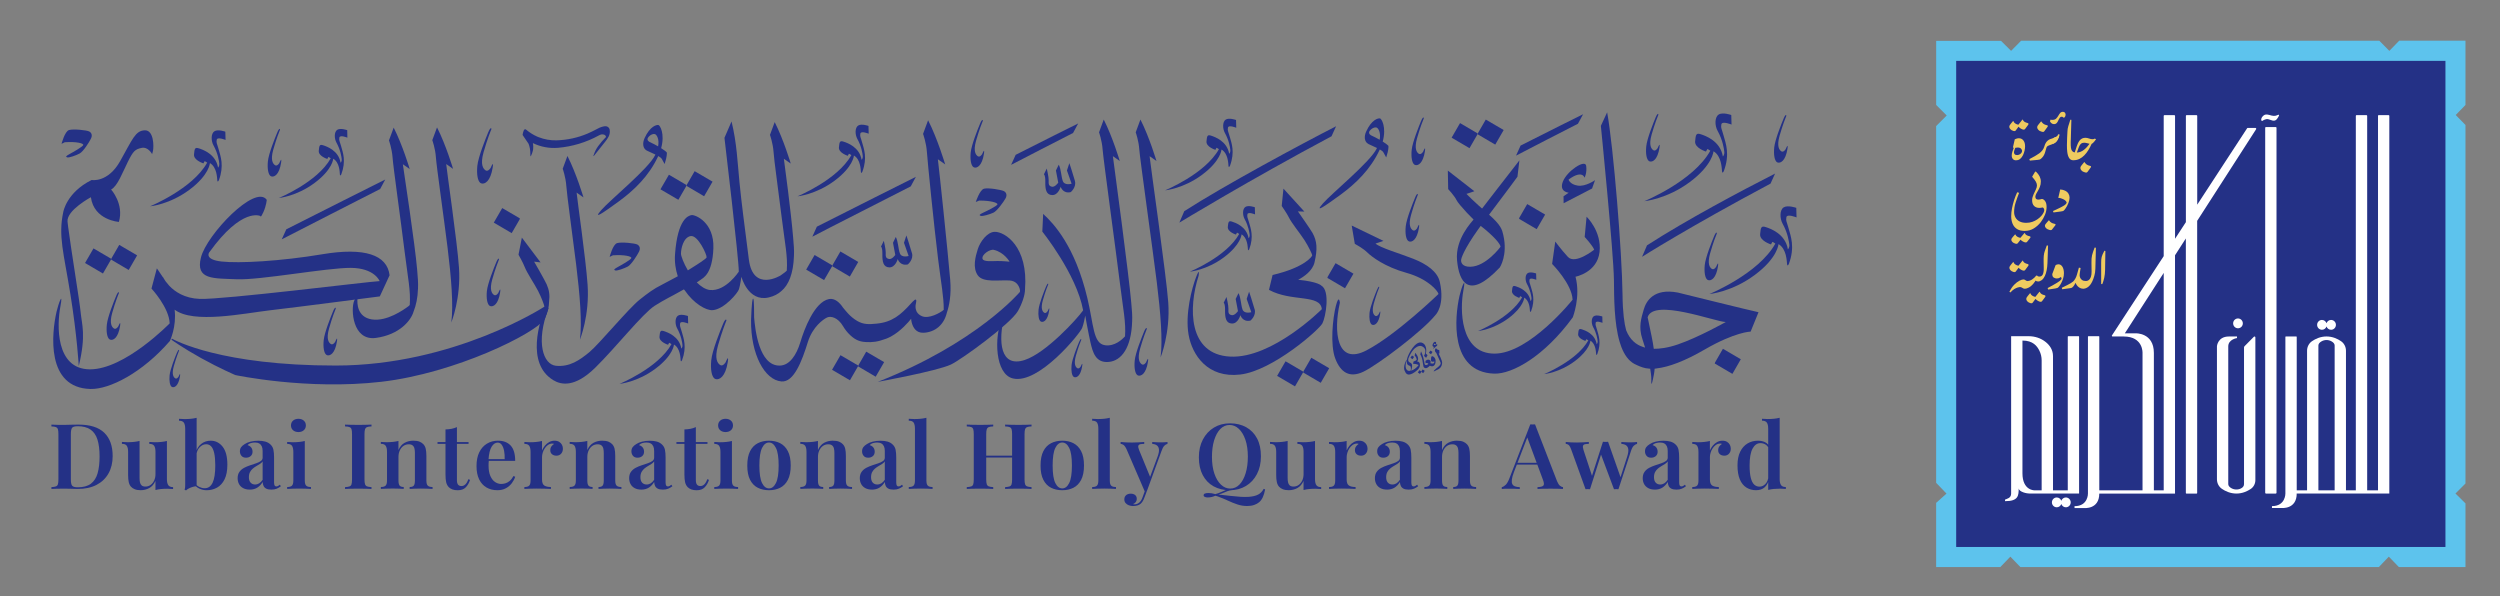 <?xml version="1.0" encoding="UTF-8"?>
<svg id="Swatch_Info_Layer" data-name="Swatch Info Layer" xmlns="http://www.w3.org/2000/svg" viewBox="0 0 1511.36 360.34">
  <rect x="0" y="0" width="1511.36" height="360.34" fill="#808080" stroke="none"/>
  <defs>
    <style>
      .cls-1 {
        fill: #243186;
      }

      .cls-2 {
        fill: #5dc3ed;
      }

      .cls-3 {
        fill: #efcb60;
      }

      .cls-4 {
        fill: #fff;
      }
    </style>
  </defs>
  <polygon class="cls-2" points="1170.49 342.8 1170.49 304 1176.74 298.4 1170.49 291.89 1170.49 76.21 1176.88 69.82 1170.5 63.44 1170.5 24.69 1209.7 24.69 1215.79 30.75 1221.84 24.63 1438.4 24.63 1444.46 30.75 1450.42 24.6 1490.49 24.6 1490.49 63.46 1484.59 69.52 1490.49 75.57 1490.49 292.29 1484.44 298.35 1490.49 304.32 1490.49 342.8 1450.2 342.8 1444.15 336.52 1438.13 342.8 1221.4 342.8 1215.35 336.52 1209.29 342.8 1170.49 342.8"/>
  <rect class="cls-1" x="1182.6" y="36.8" width="295.78" height="293.87"/>
  <g>
    <path class="cls-4" d="M1437.61,70.03v226.4h-6.55V70.03c0-.24-.2-.44-.44-.44h-5.98c-.24,0-.44.2-.44.44v226.4h-5.96v-84.4c0-2.31-1.11-4.49-3.01-5.78-2.05-1.4-5.07-2.84-8.75-2.84s-6.7,1.44-8.75,2.84c-1.9,1.29-3.01,3.47-3.01,5.78v84.4h-6.25v-92.74c0-.16-.12-.28-.28-.28h-6.29c-.15,0-.28.13-.28.28v94.67s.15,7.61-8.11,7.61v1.13h5.77s9.19.98,9.19-8.74v-.12l.14.14h55.84V70.03c0-.24-.2-.44-.44-.44h-5.98c-.24,0-.44.2-.44.44ZM1401.57,296.43v-87.59c0-1.08.87-1.89,1.88-2.47,1.89-1.08,4.18-1.08,6.07,0,1.01.58,1.88,1.39,1.88,2.47v87.59h-9.83Z"/>
    <path class="cls-4" d="M1256.63,203.25h-6.28c-.16,0-.29.13-.29.29v92.9h-8.93v-81.14c0-3.85-2.03-6.61-4.37-8.5-2.92-2.37-6.6-3.55-10.34-3.55h-10.6v95.14c0,2.79-2.53,3.1-3.69,3.65v.94c8.07,0,8.26-3.31,8.26-7.83,0,1.17,1.39,1.98,2.78,2.49,1.41.52,2.9.74,4.4.74h29.33v-94.85c0-.16-.13-.29-.29-.29ZM1234.28,296.43h-4.21s-7.41.3-7.41-10.32v-80.23c6.44,0,8.87,3.39,10.23,6.1.91,1.82,1.38,3.83,1.38,5.87v78.58Z"/>
    <path class="cls-4" d="M1328.32,123.81v-53.78c0-.24-.2-.44-.44-.44h-5.98c-.24,0-.44.2-.44.44v64.27l-6.55,10.04v-74.3c0-.24-.2-.44-.44-.44h-5.98c-.24,0-.44.2-.44.44v84.8l-31.28,47.92c-.19.28.02.66.35.66h6.7c11.95,0,11.43,9.98,11.43,9.98v83.04h-26.14v-92.9c0-.16-.13-.29-.29-.29h-6.28c-.16,0-.29.13-.29.29v94.85s.15,7.61-8.11,7.61v1.13h5.77s9.19.98,9.19-8.74h45.79v-144.06l6.55-10.18v153.9c0,.19.15.34.33.34h6.18c.18,0,.33-.15.33-.34v-164.54l35.63-55.38c.22-.34-.02-.8-.43-.8h-4.59c-.17,0-.33.09-.43.23l-30.19,46.24ZM1308.07,296.43h-5.96v-83.04c0-12.47-11.18-11.89-11.18-11.89h-6.37l23.5-36.52v131.45Z"/>
    <path class="cls-4" d="M1375.83,76.82h-5.99c-.24,0-.43.2-.43.44v220.66c0,.26.21.47.46.47h5.92c.26,0,.46-.21.46-.47V77.26c0-.24-.19-.44-.43-.44Z"/>
    <path class="cls-4" d="M1362.58,203.57l-5.65,5.72c-.21.21-.32.49-.32.79v82.59c0,1.22-.74,2.1-2.02,2.69-1.86.85-4.06.74-5.81-.33-.93-.57-1.7-1.35-1.7-2.36v-83.26c0-4.29,5.29-5.03,5.29-5.03v-.96h-4.91c-6.76,0-7.22,5.87-7.22,5.87v80.46c0,2.31,1.11,4.49,3.01,5.78,2.05,1.4,5.07,2.84,8.75,2.84s6.64-1.42,8.7-2.8c1.75-1.18,2.77-3.21,2.77-5.34v-86.29c0-.46-.55-.7-.88-.37Z"/>
    <path class="cls-4" d="M1248.9,300.74c-1.28,0-2.35.83-2.75,1.99-.4-1.15-1.48-1.99-2.75-1.99-1.62,0-2.93,1.33-2.93,2.97s1.31,2.97,2.93,2.97c1.28,0,2.35-.83,2.75-1.99.4,1.15,1.48,1.99,2.75,1.99,1.62,0,2.93-1.33,2.93-2.97s-1.31-2.97-2.93-2.97Z"/>
    <path class="cls-4" d="M1403.73,199.36c1.28,0,2.35-.83,2.75-1.99.4,1.15,1.48,1.99,2.75,1.99,1.62,0,2.93-1.33,2.93-2.97s-1.31-2.97-2.93-2.97c-1.28,0-2.35.83-2.75,1.99-.4-1.15-1.48-1.99-2.75-1.99-1.62,0-2.93,1.33-2.93,2.97s1.31,2.97,2.93,2.97Z"/>
    <path class="cls-4" d="M1355.89,195.49c0-1.64-1.31-2.97-2.93-2.97s-2.93,1.33-2.93,2.97,1.31,2.97,2.93,2.97,2.93-1.33,2.93-2.97Z"/>
    <path class="cls-4" d="M1371.09,72.02c1.53.26,3.87,2,5.4-.04,1.53-2.03,1.68-2.94.63-2.52-1.04.41-1.9.87-3.8.41-1.9-.45-3.65-1.39-5.32.34-1.68,1.73-.86,3.43-.19,2.79,0,0,1.75-1.24,3.28-.98Z"/>
  </g>
  <g>
    <path class="cls-3" d="M1217.83,79.26c-.17,0-.39-.03-.66-.1-.76-.23-1.36-.58-1.8-1.05-.44-.47-.66-.95-.66-1.43,0-.39.11-.75.33-1.07.22-.32.42-.59.59-.8l1.32-1.62h.22c.2.62.59,1.12,1.19,1.49.6.37,1.21.61,1.82.73l2.46-3.11h.22c.2.6.56,1.06,1.1,1.38.54.32,1.11.54,1.73.66.42.09.62.29.62.59,0,.18-.09.39-.26.62l-1.8,2.42c-.22.28-.48.41-.77.41-.17,0-.39-.03-.66-.1-.59-.21-1.1-.47-1.54-.78-.44-.31-.77-.62-.99-.92l-1.69,2.28c-.22.28-.48.41-.77.41Z"/>
    <path class="cls-3" d="M1218.79,96.92c-.83,0-1.48-.27-1.93-.81-.45-.54-.68-1.23-.68-2.06,0-.71.12-1.47.37-2.28.24-.81.53-1.59.84-2.35l-.48-.35,1.1-4.84c.46-.23.89-.4,1.29-.5.39-.1.84-.16,1.36-.16.24,0,.56.06.95.17.39.12.79.35,1.19.69.4.35.75.84,1.03,1.49.28.65.42,1.5.42,2.56,0,.76-.1,1.62-.31,2.57-.21.96-.53,1.88-.97,2.78-.44.9-1,1.64-1.69,2.21-.69.58-1.52.86-2.5.86ZM1217.54,92.12c0,.44.15.82.44,1.14.29.32.78.48,1.47.48.44,0,.89-.1,1.34-.31.45-.21.84-.51,1.16-.9.32-.39.48-.85.48-1.38,0-.39-.21-.82-.62-1.28-.42-.46-1.09-.69-2.02-.69-.37,0-.84.06-1.43.17-.24.53-.44,1.03-.59,1.49-.15.46-.22.89-.22,1.28Z"/>
    <path class="cls-3" d="M1235.13,79.74c-.1,0-.2,0-.31-.02-.11-.01-.23-.03-.35-.05-.98-.25-1.71-.64-2.19-1.16-.48-.52-.72-1.02-.72-1.5,0-.41.12-.79.35-1.12.23-.33.43-.6.61-.81l1.36-1.66h.18c.37.6.81,1.08,1.32,1.45.51.37,1.18.63,1.98.8.44.07.66.24.66.52,0,.16-.1.37-.29.62l-1.84,2.52c-.12.16-.24.27-.35.33-.11.06-.25.09-.42.09Z"/>
    <path class="cls-3" d="M1227.12,97.09l-.29-.9,1.62-.86c.71-.39,1.44-.8,2.2-1.23.76-.43,1.48-.89,2.17-1.4.71-.53,1.33-1.13,1.87-1.81.54-.68.93-1.45,1.18-2.3.24-.88.53-1.59.86-2.14.33-.55.7-1.01,1.12-1.38.54-.48,1.08-.81,1.63-.98.55-.17,1.21-.41,1.97-.71.44-.18.92-.36,1.43-.54.51-.17,1.15-.48,1.91-.92,0,.23-.09.59-.26,1.09-.17.5-.39.97-.66,1.43-.17.3-.4.64-.7,1.02-.29.38-.59.66-.88.85-.69.44-1.32.76-1.89.97-.58.21-1.07.39-1.49.55-.46.16-.86.36-1.19.59-.33.23-.56.65-.68,1.24-.27,1.13-.54,2.06-.81,2.8-.27.74-.56,1.35-.88,1.83s-.7.93-1.14,1.35c-.44.41-.79.67-1.05.78-.26.1-.65.18-1.19.22l-4.85.45Z"/>
    <path class="cls-3" d="M1241.74,75.04c-1,0-1.82-.56-2.46-1.69l.37-1.04c.29.12.65.17,1.07.17,1.03,0,1.81-.26,2.33-.8.53-.53,1-1.16,1.41-1.9.32-.58.67-1.08,1.05-1.52.38-.44.92-.66,1.63-.66.54,0,.94.18,1.21.54.27.36.4.77.4,1.23,0,.25-.05.52-.15.8s-.24.54-.44.8l-.73.17c-.1-.14-.23-.27-.4-.4-.17-.13-.39-.19-.66-.19-.47,0-.83.18-1.1.55-.27.37-.49.74-.66,1.11-.2.44-.41.88-.64,1.31-.23.44-.52.8-.86,1.09-.34.29-.8.43-1.36.43Z"/>
    <path class="cls-3" d="M1241.12,86.97c0-.67.04-1.34.11-2,.07-.67.22-1.22.44-1.66.59-.21,1.11-.44,1.58-.71.46-.27.8-.74.99-1.43l.92.17c-.22,1.24-.66,2.38-1.3,3.42-.65,1.04-1.56,1.77-2.74,2.21Z"/>
    <path class="cls-3" d="M1253.46,96.89h-.07c-1.05,0-1.87-.43-2.46-1.3-.59-.86-.98-2.11-1.18-3.75-.15-1.22-.21-2.58-.2-4.08.01-1.5.05-3.08.13-4.74.07-1.34.13-2.4.16-3.18.04-.78.09-1.43.16-1.95.07-.52.2-1.04.37-1.57l1.25-3.97.62.1-.4,13.72c-.02,1.18.02,2.22.13,3.13.11.91.4,1.62.88,2.14.48.52,1.23.78,2.26.78h.07c.07.46.05,1.01-.07,1.64-.12.63-.32,1.23-.59,1.8-.27.56-.62.97-1.07,1.23Z"/>
    <path class="cls-3" d="M1261.24,104.32c-.1,0-.2,0-.31-.02-.11-.01-.23-.03-.35-.05-.98-.25-1.71-.64-2.19-1.16-.48-.52-.72-1.02-.72-1.5,0-.41.12-.79.35-1.12.23-.33.43-.6.61-.81l1.36-1.66h.18c.37.6.81,1.08,1.32,1.45.51.37,1.18.63,1.98.8.44.07.66.24.66.52,0,.16-.1.37-.29.62l-1.84,2.52c-.12.16-.24.27-.35.33-.11.06-.25.09-.42.09Z"/>
    <path class="cls-3" d="M1253.97,93.08l1.58-4.84c.44-1.31.93-2.33,1.47-3.04.54-.71,1.12-1.21,1.74-1.49s1.27-.41,1.93-.41c.71,0,1.45.14,2.22.43.77.29,1.47.43,2.11.43.15,0,.34-.02.59-.05.24-.03.53-.16.84-.36l.7.48-1.03,1.31c-.32.41-.62.74-.9.97-.28.23-.53.39-.75.48-.54,1.22-1.18,2.44-1.91,3.66-.73,1.22-1.58,2.32-2.53,3.28-.86.88-1.82,1.58-2.9,2.13-1.08.54-2.28.81-3.6.81h-.07c0-.14.05-.43.16-.88.11-.45.26-.95.46-1.5.2-.55.4-1.06.62-1.52l-.73.1ZM1256.58,89.39l-1.03,2.83c1.57-.07,2.99-.62,4.28-1.64,1.29-1.02,2.42-2.24,3.4-3.65-.54-.14-1.1-.28-1.69-.43-.59-.15-1.14-.22-1.65-.22-.29,0-.63.05-1.01.16-.38.1-.77.37-1.16.79-.39.43-.77,1.15-1.14,2.16Z"/>
    <path class="cls-3" d="M1219.05,147.39c-.17,0-.39-.03-.66-.1-.76-.21-1.36-.54-1.8-.98-.44-.44-.66-.89-.66-1.34,0-.37.11-.7.33-1,.22-.3.42-.55.59-.74l1.32-1.51h.22c.2.58.59,1.04,1.19,1.39.6.34,1.21.57,1.82.68l2.46-2.9h.22c.2.56.56.99,1.1,1.29.54.3,1.11.51,1.73.61.42.09.62.27.62.55,0,.17-.09.37-.26.58l-1.8,2.26c-.22.26-.48.39-.77.39-.17,0-.39-.03-.66-.1-.59-.19-1.1-.44-1.54-.73-.44-.29-.77-.57-.99-.85l-1.69,2.13c-.22.26-.48.39-.77.39Z"/>
    <path class="cls-3" d="M1224.12,139.61c-1.98,0-3.58-.39-4.79-1.18-1.21-.78-2.09-1.85-2.64-3.19-.55-1.34-.83-2.85-.83-4.53,0-1.5.16-3.09.48-4.75.32-1.66.75-3.33,1.29-5,.54-1.66,1.15-3.24,1.84-4.72l1.17.32c-.83,2.13-1.54,4.12-2.13,5.98-.59,1.86-.88,3.75-.88,5.69,0,1.2.28,2.3.83,3.29.55.99,1.37,1.77,2.46,2.34,1.09.57,2.43.85,4.02.85,1.32,0,2.55-.19,3.67-.58,1.13-.39,2.14-.89,3.03-1.5.89-.61,1.65-1.26,2.28-1.95.62-.69,1.1-1.35,1.43-2,.33-.64.5-1.17.5-1.58,0-.43-.1-.79-.29-1.1-.2-.3-.4-.49-.62-.58-.78.17-1.47.26-2.06.26-1.35,0-2.41-.39-3.19-1.18-.78-.78-1.18-1.94-1.18-3.46,0-.62.09-1.24.26-1.84.17-.6.39-1.19.66-1.77.61,0,1,.2,1.18.61-.1.26-.15.55-.15.87,0,1.18.6,1.77,1.8,1.77.59,0,1.3-.13,2.13-.39.66,0,1.3.41,1.93,1.22.62.82.94,2.02.94,3.61s-.32,3.14-.97,4.72c-.65,1.58-1.49,3.06-2.52,4.43-1.2,1.55-2.61,2.82-4.24,3.82s-3.42,1.5-5.38,1.5Z"/>
    <path class="cls-3" d="M1239.81,139.12c-.1,0-.2,0-.31-.02-.11-.01-.23-.03-.35-.05-.98-.24-1.71-.6-2.19-1.08-.48-.48-.72-.95-.72-1.4,0-.39.12-.74.35-1.05.23-.31.43-.56.61-.76l1.36-1.55h.18c.37.56.81,1.01,1.32,1.35.51.34,1.18.59,1.98.74.44.06.66.23.66.48,0,.15-.1.34-.29.58l-1.84,2.35c-.12.15-.24.25-.35.31-.11.05-.25.08-.42.08Z"/>
    <path class="cls-3" d="M1230.59,118.05c-.56-.04-.95-.25-1.18-.61.49-1.05.95-2.03,1.38-2.93.43-.9.64-1.71.64-2.42s-.22-1.46-.66-2.24c-.44-.78-1.16-1.75-2.17-2.88v-.29l1.76-2.93.48.03c1,.95,1.74,1.92,2.22,2.92.48,1,.72,2.01.72,3.05,0,1.2-.21,2.32-.64,3.34-.43,1.02-.9,1.94-1.41,2.77-.51.83-.89,1.56-1.14,2.21Z"/>
    <path class="cls-3" d="M1241.42,128.42l-.29-.84,4-1.87s2.1-1.05,2.7-1.47,1.01-.77,1.23-1.06.33-.5.33-.63c0-.32-.2-.69-.59-1.11-.39-.42-.93-.78-1.62-1.08-.39-.19-.83-.36-1.3-.5-.48-.14-1-.22-1.56-.24l1.18-5.09c1.18.11,2.13.34,2.86.71.95.45,1.66,1.06,2.11,1.82.45.76.68,1.56.68,2.4,0,.97-.24,2.08-.73,3.34-.49,1.26-1.13,2.42-1.91,3.5-.29.41-.55.71-.77.92-.22.2-.47.34-.75.42-.28.08-.67.15-1.16.21l-4.41.58Z"/>
    <path class="cls-3" d="M1217.88,164.51c-.17,0-.39-.03-.66-.1-.76-.23-1.36-.58-1.8-1.05-.44-.47-.66-.95-.66-1.43,0-.39.11-.75.33-1.07.22-.32.42-.59.59-.8l1.32-1.62h.22c.2.62.59,1.12,1.19,1.49.6.37,1.21.61,1.82.73l2.46-3.11h.22c.2.6.56,1.06,1.1,1.38.54.32,1.11.54,1.73.66.42.09.62.29.62.59,0,.18-.09.39-.26.62l-1.8,2.42c-.22.28-.48.41-.77.41-.17,0-.39-.03-.66-.1-.59-.21-1.1-.47-1.54-.78-.44-.31-.77-.62-.99-.92l-1.69,2.28c-.22.28-.48.41-.77.41Z"/>
    <path class="cls-3" d="M1215.38,176.78l-.62-.35c.88-1.8,1.87-3.24,2.96-4.34,1.09-1.09,2.14-1.9,3.14-2.4,1-.51,1.79-.76,2.35-.76.32,0,.58.06.79.17.21.12.4.23.57.35.15.09.3.18.46.28.16.09.32.14.5.14h.07c0,.85-.17,1.73-.51,2.63-.34.9-.75,1.58-1.21,2.04h-.07c-.17,0-.35-.05-.55-.14-.2-.09-.37-.18-.51-.28-.24-.16-.5-.3-.75-.41-.26-.11-.58-.17-.97-.17-.24,0-.66.09-1.25.26-.59.17-1.27.49-2.04.95-.77.46-1.55,1.14-2.33,2.04Z"/>
    <path class="cls-3" d="M1228.09,183.35c-.17,0-.39-.03-.66-.1-.76-.23-1.36-.58-1.8-1.05-.44-.47-.66-.95-.66-1.43,0-.39.11-.75.33-1.07.22-.32.42-.59.59-.8l1.32-1.62h.22c.2.62.59,1.12,1.19,1.49.6.37,1.21.61,1.82.73l2.46-3.11h.22c.2.6.56,1.06,1.1,1.38.54.32,1.11.54,1.73.66.42.09.62.29.62.59,0,.18-.09.39-.26.62l-1.8,2.42c-.22.28-.48.41-.77.41-.17,0-.39-.03-.66-.1-.59-.21-1.1-.47-1.54-.78-.44-.31-.77-.62-.99-.92l-1.69,2.28c-.22.28-.48.41-.77.41Z"/>
    <path class="cls-3" d="M1223.86,174.53c0-.16.05-.45.16-.86.11-.41.25-.88.42-1.38.17-.51.35-.98.55-1.43.2-.45.39-.78.59-.98h.07c.98,0,1.94-.32,2.88-.95.94-.63,1.76-1.4,2.44-2.3h.55c.07.65-.04,1.3-.33,1.97-.56,1.08-1.23,2.08-2,2.99-.77.91-1.61,1.63-2.52,2.16-.91.53-1.82.8-2.75.8h-.07Z"/>
    <path class="cls-3" d="M1232.13,170.18c-.61,0-1.21-.21-1.8-.62.22-.55.41-1.01.57-1.38.16-.37.37-.89.64-1.56.12.21.31.36.57.45.26.09.51.14.75.14.98,0,1.68-.44,2.11-1.31.43-.88.62-2.22.57-4.04l-.07-3.53c-.02-1.47,0-2.71.09-3.72s.29-1.94.61-2.82l1.21-3.42.77.1-.37,10.65c-.12,3.13-.64,5.69-1.54,7.67-.54,1.15-1.18,2-1.93,2.56-.75.55-1.48.83-2.19.83Z"/>
    <path class="cls-3" d="M1238.18,175.05l-.29-.9,3.53-1.94c1.64-.9,2.91-1.69,3.82-2.38.32-.25.57-.52.77-.79.2-.28.29-.51.29-.69,0-.25-.07-.46-.2-.62-.14-.16-.25-.24-.35-.24-.1.09-.34.26-.73.5-.39.24-.95.36-1.69.36-.61,0-1.21-.18-1.78-.55-.58-.37-.86-1.08-.86-2.14l1.98-5.29c.27-.21.56-.36.88-.45.32-.09.6-.14.84-.14,1,0,1.81.49,2.42,1.47.61.98.92,2.29.92,3.92,0,1.04-.15,2.07-.46,3.09-.31,1.03-.69,1.96-1.14,2.82-.45.85-.9,1.56-1.34,2.11-.37.46-.69.75-.97.88-.28.13-.7.24-1.27.33l-4.37.66Z"/>
    <path class="cls-3" d="M1246.72,174.88l-.29-.9,3.3-1.62c.78-.39,1.51-.79,2.17-1.19.66-.4,1.15-.75,1.47-1.05.44-.44.87-1.02,1.29-1.76.42-.74.75-1.57.99-2.49l1.14-4.08,1.03.21c-.17.99-.31,1.87-.42,2.64-.11.77-.17,1.34-.17,1.71,0,.51.12,1.04.35,1.59.23.55.63,1.01,1.19,1.38.56.37,1.31.55,2.24.55h.07c.07.53.04,1.12-.09,1.76-.14.65-.34,1.23-.62,1.76-.28.53-.62.91-1.01,1.14h-.07c-.88,0-1.74-.3-2.57-.9-.83-.6-1.48-1.49-1.95-2.66-.42.85-.83,1.54-1.25,2.07-.32.39-.59.66-.83.81-.23.15-.57.26-1.01.33l-4.96.69Z"/>
    <path class="cls-3" d="M1259.36,174.53c.02-.41.13-.92.31-1.52.18-.6.4-1.19.66-1.76.26-.58.51-1.04.75-1.38h.07c.56,0,1.1-.19,1.62-.57.51-.38.93-1,1.25-1.87.32-.86.46-2,.44-3.4l-.07-5.01c-.02-1.04,0-1.92.05-2.66.06-.74.17-1.43.31-2.07s.35-1.33.61-2.06c.26-.73.57-1.58.94-2.57l.77.1-.33,12.72c-.03,1.54-.23,2.98-.62,4.3-.39,1.33-.78,2.39-1.17,3.2-.76,1.61-1.62,2.78-2.59,3.49-.97.71-1.94,1.07-2.92,1.07h-.07Z"/>
    <path class="cls-3" d="M1270.25,171.73v-12.93c0-.78.02-1.45.07-1.99.05-.54.13-1.05.26-1.54.12-.48.31-1.01.57-1.59.26-.58.61-1.28,1.05-2.11l.59.17-.18,11.54c-.03,1.61-.18,3.12-.48,4.51-.29,1.39-.69,2.7-1.18,3.92h-.7Z"/>
  </g>
  <g>
    <path class="cls-1" d="M47.4,256.69c7.03,0,12.24,1.64,15.63,4.92,3.39,3.28,5.08,7.98,5.08,14.09,0,3.99-.83,7.48-2.5,10.47-1.67,2.99-4.08,5.3-7.22,6.95-3.15,1.65-6.98,2.47-11.48,2.47-.55,0-1.29-.02-2.23-.06-.93-.04-1.9-.06-2.91-.08-1.01-.02-1.93-.03-2.77-.03-1.5,0-2.97,0-4.4.03-1.43.02-2.6.06-3.52.14v-1.1c1.21-.07,2.12-.22,2.72-.44.6-.22,1.01-.66,1.21-1.32.2-.66.3-1.65.3-2.97v-27.25c0-1.36-.1-2.35-.3-2.99-.2-.64-.6-1.08-1.21-1.32-.6-.24-1.51-.37-2.72-.41v-1.1c.92.04,2.09.08,3.52.14,1.43.06,2.86.06,4.29.03,1.32-.04,2.8-.07,4.45-.11,1.65-.04,3-.06,4.07-.06ZM46.91,257.68c-1.68,0-2.78.31-3.3.93-.51.62-.77,1.89-.77,3.79v27.47c0,1.9.27,3.17.8,3.79.53.62,1.64.93,3.32.93,3.41,0,6.07-.72,7.99-2.17s3.28-3.56,4.07-6.35c.79-2.78,1.18-6.17,1.18-10.16s-.43-7.5-1.29-10.19c-.86-2.69-2.26-4.71-4.2-6.04-1.94-1.34-4.54-2.01-7.8-2.01Z"/>
    <path class="cls-1" d="M100.91,266.58v23.08c0,1.65.28,2.87.82,3.65.55.79,1.52,1.18,2.91,1.18v1.15c-1.13-.11-2.27-.17-3.41-.17-1.36,0-2.65.05-3.87.17-1.23.11-2.35.31-3.38.6v-5.49c-.92,2.01-2.17,3.45-3.76,4.31-1.59.86-3.31,1.29-5.14,1.29-1.43,0-2.63-.19-3.6-.58-.97-.38-1.75-.91-2.33-1.57-.62-.7-1.06-1.61-1.32-2.75-.26-1.13-.38-2.6-.38-4.4v-13.9c0-1.65-.27-2.87-.8-3.65-.53-.79-1.51-1.18-2.94-1.18v-1.15c1.17.11,2.31.17,3.41.17,1.35,0,2.65-.06,3.87-.19,1.23-.13,2.35-.32,3.38-.58v22.42c0,.99.08,1.87.25,2.64.16.77.5,1.38,1.02,1.84.51.46,1.28.69,2.31.69,1.13,0,2.16-.33,3.08-.99s1.64-1.56,2.17-2.69c.53-1.13.8-2.42.8-3.85v-13.46c0-1.65-.27-2.87-.8-3.65-.53-.79-1.51-1.18-2.94-1.18v-1.15c1.17.11,2.31.17,3.41.17,1.35,0,2.65-.06,3.87-.19,1.23-.13,2.35-.32,3.38-.58Z"/>
    <path class="cls-1" d="M118.88,252.57v41.37c-.77.04-1.56.17-2.36.41-.81.24-1.56.53-2.25.88-.7.35-1.3.76-1.81,1.24l-.88-.44c.18-.51.29-1.02.33-1.54.04-.51.05-1.04.05-1.59v-33.73c0-1.65-.27-2.87-.8-3.65-.53-.79-1.51-1.18-2.94-1.18v-1.15c1.17.11,2.31.16,3.41.16,1.39,0,2.69-.06,3.9-.19,1.21-.13,2.33-.32,3.35-.58ZM127.4,266.42c2.86,0,5.25,1.2,7.17,3.6,1.92,2.4,2.88,6.03,2.88,10.91,0,3.63-.57,6.58-1.7,8.87-1.14,2.29-2.66,3.96-4.56,5s-3.98,1.57-6.21,1.57c-1.57,0-3.09-.34-4.53-1.02-1.45-.68-2.61-1.75-3.49-3.21h.93c.73,1.03,1.62,1.79,2.67,2.28,1.04.49,2.1.74,3.16.74,2.16,0,3.77-1.13,4.83-3.38,1.06-2.25,1.59-5.7,1.59-10.36,0-3.08-.21-5.56-.63-7.44-.42-1.89-1.03-3.26-1.84-4.12s-1.81-1.29-3.02-1.29c-1.43,0-2.74.6-3.93,1.81-1.19,1.21-1.88,2.93-2.06,5.16l-.38-1.54c.59-2.42,1.69-4.29,3.32-5.6,1.63-1.32,3.56-1.98,5.8-1.98Z"/>
    <path class="cls-1" d="M150.96,295.98c-1.57,0-2.91-.3-4.01-.91-1.1-.6-1.92-1.43-2.47-2.47-.55-1.04-.82-2.21-.82-3.49,0-1.57.37-2.87,1.1-3.87.73-1.01,1.68-1.81,2.83-2.42,1.15-.6,2.37-1.12,3.65-1.54,1.28-.42,2.49-.82,3.63-1.21,1.13-.38,2.07-.83,2.8-1.35.73-.51,1.1-1.19,1.1-2.03v-4.01c0-1.17-.17-2.13-.52-2.88-.35-.75-.86-1.32-1.54-1.7-.68-.38-1.53-.58-2.56-.58-.77,0-1.57.11-2.42.33-.84.22-1.54.64-2.09,1.26.95.26,1.69.73,2.23,1.43.53.7.8,1.54.8,2.53,0,1.14-.38,2.02-1.13,2.67-.75.64-1.69.96-2.83.96-1.21,0-2.12-.38-2.75-1.15-.62-.77-.93-1.67-.93-2.69s.26-1.88.77-2.55c.51-.68,1.23-1.29,2.14-1.84.92-.62,2.09-1.12,3.52-1.48,1.43-.37,2.98-.55,4.67-.55s3.04.17,4.28.52c1.25.35,2.31.96,3.19,1.84.88.84,1.45,1.89,1.7,3.13.25,1.25.38,2.77.38,4.56v15.05c0,.92.11,1.57.33,1.95.22.38.57.58,1.04.58.37,0,.71-.09,1.04-.27s.7-.44,1.1-.77l.6.93c-.81.62-1.65,1.12-2.53,1.48-.88.37-1.94.55-3.19.55s-2.3-.18-3.05-.55c-.75-.37-1.3-.9-1.65-1.59-.35-.7-.54-1.52-.58-2.47-.88,1.47-1.96,2.6-3.24,3.41-1.28.81-2.82,1.21-4.62,1.21ZM154.26,292.9c.88,0,1.69-.24,2.45-.71.75-.48,1.44-1.19,2.06-2.14v-11.1c-.37.55-.89,1.04-1.57,1.48-.68.44-1.4.88-2.17,1.32-.77.44-1.49.94-2.17,1.51-.68.57-1.25,1.26-1.7,2.09s-.69,1.88-.69,3.16c0,1.43.35,2.52,1.04,3.27.7.75,1.61,1.13,2.75,1.13Z"/>
    <path class="cls-1" d="M184.26,266.58v23.9c0,1.54.28,2.58.85,3.13.57.55,1.53.82,2.88.82v1.15c-.66-.04-1.67-.08-3.02-.14-1.36-.06-2.73-.08-4.12-.08s-2.73.03-4.12.08c-1.39.05-2.44.1-3.13.14v-1.15c1.35,0,2.32-.27,2.88-.82.57-.55.85-1.59.85-3.13v-17.25c0-1.68-.27-2.92-.8-3.71-.53-.79-1.51-1.18-2.94-1.18v-1.15c1.17.11,2.31.17,3.41.17,1.35,0,2.65-.06,3.87-.19,1.23-.13,2.35-.32,3.38-.58ZM180.41,253.18c1.32,0,2.4.37,3.24,1.1.84.73,1.26,1.7,1.26,2.91s-.42,2.18-1.26,2.91c-.84.73-1.92,1.1-3.24,1.1s-2.4-.37-3.24-1.1c-.84-.73-1.26-1.7-1.26-2.91s.42-2.18,1.26-2.91c.84-.73,1.92-1.1,3.24-1.1Z"/>
    <path class="cls-1" d="M224.59,256.69v1.1c-1.17.04-2.06.17-2.67.41-.6.24-1.02.68-1.24,1.32-.22.64-.33,1.64-.33,2.99v27.25c0,1.32.11,2.31.33,2.97.22.66.63,1.1,1.24,1.32s1.49.37,2.67.44v1.1c-.92-.07-2.09-.12-3.52-.14-1.43-.02-2.88-.03-4.34-.03-1.65,0-3.19,0-4.62.03-1.43.02-2.6.06-3.52.14v-1.1c1.21-.07,2.12-.22,2.72-.44.6-.22,1.01-.66,1.21-1.32.2-.66.3-1.65.3-2.97v-27.25c0-1.36-.1-2.35-.3-2.99-.2-.64-.6-1.08-1.21-1.32-.6-.24-1.51-.37-2.72-.41v-1.1c.92.04,2.09.07,3.52.11,1.43.04,2.97.06,4.62.06,1.47,0,2.91-.02,4.34-.06,1.43-.04,2.6-.07,3.52-.11Z"/>
    <path class="cls-1" d="M249.97,266.42c1.54,0,2.77.2,3.71.6.93.4,1.69.92,2.28,1.54.66.7,1.13,1.59,1.4,2.69.27,1.1.41,2.58.41,4.45v14.78c0,1.54.28,2.58.85,3.13s1.53.82,2.88.82v1.15c-.66-.04-1.68-.08-3.05-.14-1.37-.06-2.7-.08-3.98-.08-1.35,0-2.67.03-3.96.08-1.28.05-2.23.1-2.86.14v-1.15c1.17,0,2-.27,2.47-.82.48-.55.71-1.59.71-3.13v-16.65c0-.99-.09-1.88-.27-2.67-.18-.79-.55-1.41-1.1-1.87-.55-.46-1.34-.69-2.36-.69-1.21,0-2.28.33-3.21.99-.93.66-1.67,1.57-2.2,2.72-.53,1.15-.8,2.44-.8,3.87v14.28c0,1.54.24,2.58.71,3.13s1.3.82,2.47.82v1.15c-.62-.04-1.56-.08-2.8-.14-1.25-.06-2.51-.08-3.79-.08-1.35,0-2.73.03-4.12.08-1.39.05-2.44.1-3.13.14v-1.15c1.35,0,2.32-.27,2.88-.82.57-.55.85-1.59.85-3.13v-17.31c0-1.65-.27-2.87-.8-3.65-.53-.79-1.51-1.18-2.94-1.18v-1.15c1.17.11,2.31.17,3.41.17,1.35,0,2.65-.06,3.87-.19,1.23-.13,2.35-.32,3.38-.58v5.49c.92-2.09,2.18-3.55,3.79-4.4,1.61-.84,3.37-1.26,5.27-1.26Z"/>
    <path class="cls-1" d="M276.23,258.18v9.07h7.03v1.1h-7.03v21.87c0,1.32.24,2.25.72,2.8.48.55,1.15.82,2.03.82s1.61-.32,2.31-.96c.7-.64,1.32-1.71,1.87-3.21l.99.44c-.55,1.79-1.4,3.29-2.55,4.48-1.15,1.19-2.77,1.79-4.86,1.79-1.25,0-2.3-.16-3.16-.47-.86-.31-1.6-.76-2.23-1.35-.81-.84-1.35-1.85-1.62-3.02-.27-1.17-.41-2.73-.41-4.67v-18.52h-4.83v-1.1h4.83v-7.64c1.32-.04,2.55-.17,3.68-.38,1.13-.22,2.22-.57,3.24-1.04Z"/>
    <path class="cls-1" d="M301.12,266.42c3.22,0,5.75.97,7.58,2.91s2.75,5.04,2.75,9.28h-18.51l-.05-1.04h12.2c.07-1.79-.04-3.45-.33-4.97-.29-1.52-.76-2.74-1.4-3.65-.64-.92-1.47-1.37-2.5-1.37-1.39,0-2.6.82-3.63,2.44-1.03,1.63-1.67,4.29-1.92,7.99l.22.33c-.07.48-.12.99-.14,1.54s-.03,1.1-.03,1.65c0,2.53.37,4.62,1.1,6.26.73,1.65,1.68,2.86,2.86,3.63,1.17.77,2.38,1.15,3.63,1.15.84,0,1.7-.13,2.58-.38s1.74-.73,2.58-1.43c.84-.7,1.61-1.68,2.31-2.97l1.04.44c-.4,1.28-1.07,2.55-2,3.82-.93,1.26-2.13,2.3-3.6,3.1-1.47.81-3.19,1.21-5.16,1.21-2.49,0-4.69-.55-6.59-1.65-1.9-1.1-3.39-2.74-4.45-4.92-1.06-2.18-1.59-4.84-1.59-7.99,0-3.33.56-6.13,1.68-8.41,1.12-2.27,2.67-4,4.64-5.19,1.98-1.19,4.23-1.79,6.76-1.79Z"/>
    <path class="cls-1" d="M335.24,266.42c1.13,0,2.08.24,2.83.71.75.48,1.31,1.08,1.68,1.81.37.73.55,1.5.55,2.31,0,1.21-.36,2.22-1.07,3.02-.72.81-1.66,1.21-2.83,1.21-1.1,0-2-.29-2.69-.88-.7-.59-1.04-1.39-1.04-2.42,0-.92.23-1.68.69-2.31.46-.62.98-1.12,1.57-1.48-.4-.22-.86-.29-1.37-.22-.88.07-1.69.38-2.42.93-.73.55-1.36,1.23-1.87,2.03-.51.81-.91,1.67-1.18,2.58-.28.92-.41,1.8-.41,2.64v13.57c0,1.8.46,2.99,1.37,3.6.92.6,2.25.91,4.01.91v1.15c-.84-.04-2.06-.08-3.65-.14-1.59-.06-3.25-.08-4.97-.08-1.43,0-2.85.03-4.26.08-1.41.05-2.46.1-3.16.14v-1.15c1.35,0,2.32-.27,2.88-.82.57-.55.85-1.59.85-3.13v-17.31c0-1.65-.27-2.87-.8-3.65-.53-.79-1.51-1.18-2.94-1.18v-1.15c1.17.11,2.31.17,3.41.17,1.35,0,2.65-.06,3.87-.19,1.23-.13,2.35-.32,3.38-.58v5.71c.44-1.02,1.02-1.98,1.73-2.86.71-.88,1.57-1.6,2.58-2.17,1.01-.57,2.1-.85,3.27-.85Z"/>
    <path class="cls-1" d="M364.14,266.42c1.54,0,2.77.2,3.71.6.93.4,1.69.92,2.28,1.54.66.7,1.13,1.59,1.4,2.69.27,1.1.41,2.58.41,4.45v14.78c0,1.54.28,2.58.85,3.13s1.53.82,2.88.82v1.15c-.66-.04-1.68-.08-3.05-.14-1.37-.06-2.7-.08-3.98-.08-1.35,0-2.67.03-3.96.08-1.28.05-2.23.1-2.86.14v-1.15c1.17,0,2-.27,2.47-.82.48-.55.71-1.59.71-3.13v-16.65c0-.99-.09-1.88-.27-2.67-.18-.79-.55-1.41-1.1-1.87-.55-.46-1.34-.69-2.36-.69-1.21,0-2.28.33-3.21.99-.93.66-1.67,1.57-2.2,2.72-.53,1.15-.8,2.44-.8,3.87v14.28c0,1.54.24,2.58.71,3.13s1.3.82,2.47.82v1.15c-.62-.04-1.56-.08-2.8-.14-1.25-.06-2.51-.08-3.79-.08-1.35,0-2.73.03-4.12.08-1.39.05-2.44.1-3.13.14v-1.15c1.35,0,2.32-.27,2.88-.82.57-.55.85-1.59.85-3.13v-17.31c0-1.65-.27-2.87-.8-3.65-.53-.79-1.51-1.18-2.94-1.18v-1.15c1.17.11,2.31.17,3.41.17,1.35,0,2.65-.06,3.87-.19,1.23-.13,2.35-.32,3.38-.58v5.49c.92-2.09,2.18-3.55,3.79-4.4,1.61-.84,3.37-1.26,5.27-1.26Z"/>
    <path class="cls-1" d="M387.65,295.98c-1.57,0-2.91-.3-4.01-.91-1.1-.6-1.92-1.43-2.47-2.47-.55-1.04-.82-2.21-.82-3.49,0-1.57.37-2.87,1.1-3.87.73-1.01,1.68-1.81,2.83-2.42,1.15-.6,2.37-1.12,3.65-1.54,1.28-.42,2.49-.82,3.63-1.21,1.13-.38,2.07-.83,2.8-1.35.73-.51,1.1-1.19,1.1-2.03v-4.01c0-1.17-.17-2.13-.52-2.88-.35-.75-.86-1.32-1.54-1.7-.68-.38-1.53-.58-2.56-.58-.77,0-1.57.11-2.42.33-.84.22-1.54.64-2.09,1.26.95.26,1.69.73,2.23,1.43.53.7.8,1.54.8,2.53,0,1.14-.38,2.02-1.13,2.67-.75.64-1.69.96-2.83.96-1.21,0-2.12-.38-2.75-1.15-.62-.77-.93-1.67-.93-2.69s.26-1.88.77-2.55c.51-.68,1.23-1.29,2.14-1.84.92-.62,2.09-1.12,3.52-1.48,1.43-.37,2.98-.55,4.67-.55s3.04.17,4.28.52c1.25.35,2.31.96,3.19,1.84.88.84,1.45,1.89,1.7,3.13.25,1.25.38,2.77.38,4.56v15.05c0,.92.11,1.57.33,1.95.22.38.57.58,1.04.58.37,0,.71-.09,1.04-.27s.7-.44,1.1-.77l.6.93c-.81.62-1.65,1.12-2.53,1.48-.88.37-1.94.55-3.19.55s-2.3-.18-3.05-.55c-.75-.37-1.3-.9-1.65-1.59-.35-.7-.54-1.52-.58-2.47-.88,1.47-1.96,2.6-3.24,3.41-1.28.81-2.82,1.21-4.62,1.21ZM390.95,292.9c.88,0,1.69-.24,2.45-.71.75-.48,1.44-1.19,2.06-2.14v-11.1c-.37.55-.89,1.04-1.57,1.48-.68.44-1.4.88-2.17,1.32-.77.44-1.49.94-2.17,1.51-.68.57-1.25,1.26-1.7,2.09s-.69,1.88-.69,3.16c0,1.43.35,2.52,1.04,3.27.7.75,1.61,1.13,2.75,1.13Z"/>
    <path class="cls-1" d="M420.67,258.18v9.07h7.03v1.1h-7.03v21.87c0,1.32.24,2.25.72,2.8.48.55,1.15.82,2.03.82s1.61-.32,2.31-.96c.7-.64,1.32-1.71,1.87-3.21l.99.44c-.55,1.79-1.4,3.29-2.55,4.48-1.15,1.19-2.77,1.79-4.86,1.79-1.25,0-2.3-.16-3.16-.47-.86-.31-1.6-.76-2.23-1.35-.81-.84-1.35-1.85-1.62-3.02-.27-1.17-.41-2.73-.41-4.67v-18.52h-4.83v-1.1h4.83v-7.64c1.32-.04,2.55-.17,3.68-.38,1.13-.22,2.22-.57,3.24-1.04Z"/>
    <path class="cls-1" d="M442.48,266.58v23.9c0,1.54.28,2.58.85,3.13.57.55,1.53.82,2.88.82v1.15c-.66-.04-1.67-.08-3.02-.14-1.36-.06-2.73-.08-4.12-.08s-2.73.03-4.12.08c-1.39.05-2.44.1-3.13.14v-1.15c1.35,0,2.32-.27,2.88-.82.57-.55.85-1.59.85-3.13v-17.25c0-1.68-.27-2.92-.8-3.71-.53-.79-1.51-1.18-2.94-1.18v-1.15c1.17.11,2.31.17,3.41.17,1.35,0,2.65-.06,3.87-.19,1.23-.13,2.35-.32,3.38-.58ZM438.63,253.18c1.32,0,2.4.37,3.24,1.1.84.73,1.26,1.7,1.26,2.91s-.42,2.18-1.26,2.91c-.84.73-1.92,1.1-3.24,1.1s-2.4-.37-3.24-1.1c-.84-.73-1.26-1.7-1.26-2.91s.42-2.18,1.26-2.91c.84-.73,1.92-1.1,3.24-1.1Z"/>
    <path class="cls-1" d="M464.9,266.42c2.53,0,4.77.5,6.73,1.51,1.96,1.01,3.52,2.61,4.67,4.81,1.15,2.2,1.73,5.09,1.73,8.68s-.58,6.48-1.73,8.68c-1.15,2.2-2.71,3.79-4.67,4.78-1.96.99-4.2,1.48-6.73,1.48s-4.78-.49-6.76-1.48c-1.98-.99-3.53-2.58-4.67-4.78-1.14-2.2-1.7-5.09-1.7-8.68s.57-6.48,1.7-8.68c1.13-2.2,2.69-3.8,4.67-4.81,1.98-1.01,4.23-1.51,6.76-1.51ZM464.9,267.52c-1.72,0-3.12,1.09-4.2,3.27-1.08,2.18-1.62,5.72-1.62,10.63s.54,8.44,1.62,10.6c1.08,2.16,2.48,3.24,4.2,3.24s3.08-1.08,4.18-3.24c1.1-2.16,1.65-5.7,1.65-10.6s-.55-8.45-1.65-10.63c-1.1-2.18-2.49-3.27-4.18-3.27Z"/>
    <path class="cls-1" d="M503.57,266.42c1.54,0,2.77.2,3.71.6.93.4,1.69.92,2.28,1.54.66.7,1.13,1.59,1.4,2.69.27,1.1.41,2.58.41,4.45v14.78c0,1.54.28,2.58.85,3.13s1.53.82,2.88.82v1.15c-.66-.04-1.68-.08-3.05-.14-1.37-.06-2.7-.08-3.98-.08-1.35,0-2.67.03-3.96.08-1.28.05-2.23.1-2.86.14v-1.15c1.17,0,2-.27,2.47-.82.48-.55.71-1.59.71-3.13v-16.65c0-.99-.09-1.88-.27-2.67-.18-.79-.55-1.41-1.1-1.87-.55-.46-1.34-.69-2.36-.69-1.21,0-2.28.33-3.21.99-.93.66-1.67,1.57-2.2,2.72-.53,1.15-.8,2.44-.8,3.87v14.28c0,1.54.24,2.58.71,3.13s1.3.82,2.47.82v1.15c-.62-.04-1.56-.08-2.8-.14-1.25-.06-2.51-.08-3.79-.08-1.35,0-2.73.03-4.12.08-1.39.05-2.44.1-3.13.14v-1.15c1.35,0,2.32-.27,2.88-.82.57-.55.85-1.59.85-3.13v-17.31c0-1.65-.27-2.87-.8-3.65-.53-.79-1.51-1.18-2.94-1.18v-1.15c1.17.11,2.31.17,3.41.17,1.35,0,2.65-.06,3.87-.19,1.23-.13,2.35-.32,3.38-.58v5.49c.92-2.09,2.18-3.55,3.79-4.4,1.61-.84,3.37-1.26,5.27-1.26Z"/>
    <path class="cls-1" d="M527.09,295.98c-1.57,0-2.91-.3-4.01-.91s-1.92-1.43-2.47-2.47c-.55-1.04-.82-2.21-.82-3.49,0-1.57.37-2.87,1.1-3.87.73-1.01,1.68-1.81,2.83-2.42,1.15-.6,2.37-1.12,3.65-1.54,1.28-.42,2.49-.82,3.63-1.21,1.13-.38,2.07-.83,2.8-1.35.73-.51,1.1-1.19,1.1-2.03v-4.01c0-1.17-.17-2.13-.52-2.88-.35-.75-.86-1.32-1.54-1.7-.68-.38-1.53-.58-2.56-.58-.77,0-1.57.11-2.42.33-.84.22-1.54.64-2.09,1.26.95.26,1.69.73,2.23,1.43.53.7.8,1.54.8,2.53,0,1.14-.38,2.02-1.13,2.67-.75.64-1.69.96-2.83.96-1.21,0-2.12-.38-2.75-1.15-.62-.77-.93-1.67-.93-2.69s.26-1.88.77-2.55c.51-.68,1.23-1.29,2.14-1.84.92-.62,2.09-1.12,3.52-1.48,1.43-.37,2.98-.55,4.67-.55s3.04.17,4.28.52c1.25.35,2.31.96,3.19,1.84.88.84,1.45,1.89,1.7,3.13.25,1.25.38,2.77.38,4.56v15.05c0,.92.11,1.57.33,1.95.22.38.57.58,1.04.58.37,0,.71-.09,1.04-.27s.7-.44,1.1-.77l.6.93c-.81.62-1.65,1.12-2.53,1.48-.88.37-1.94.55-3.19.55s-2.3-.18-3.05-.55c-.75-.37-1.3-.9-1.65-1.59-.35-.7-.54-1.52-.58-2.47-.88,1.47-1.96,2.6-3.24,3.41-1.28.81-2.82,1.21-4.62,1.21ZM530.39,292.9c.88,0,1.69-.24,2.45-.71.75-.48,1.44-1.19,2.06-2.14v-11.1c-.37.55-.89,1.04-1.57,1.48-.68.44-1.4.88-2.17,1.32-.77.44-1.49.94-2.17,1.51-.68.57-1.25,1.26-1.7,2.09s-.69,1.88-.69,3.16c0,1.43.35,2.52,1.04,3.27.7.75,1.61,1.13,2.75,1.13Z"/>
    <path class="cls-1" d="M560.05,252.57v37.91c0,1.54.28,2.58.85,3.13s1.53.82,2.88.82v1.15c-.66-.04-1.66-.08-2.99-.14-1.34-.06-2.7-.08-4.09-.08s-2.74.03-4.15.08c-1.41.05-2.46.1-3.16.14v-1.15c1.35,0,2.32-.27,2.88-.82s.85-1.59.85-3.13v-31.32c0-1.65-.26-2.87-.77-3.65-.51-.79-1.5-1.18-2.97-1.18v-1.15c1.17.11,2.31.16,3.41.16,1.39,0,2.69-.06,3.9-.19,1.21-.13,2.33-.32,3.35-.58Z"/>
    <path class="cls-1" d="M584.45,295.59v-1.1c1.21-.07,2.12-.22,2.72-.44.6-.22,1.01-.66,1.21-1.32.2-.66.3-1.65.3-2.97v-27.25c0-1.36-.1-2.35-.3-2.99-.2-.64-.6-1.08-1.21-1.32-.6-.24-1.51-.37-2.72-.41v-1.1c.92.04,2.09.07,3.52.11,1.43.04,2.97.06,4.62.06,1.47,0,2.91-.02,4.34-.06,1.43-.04,2.6-.07,3.52-.11v1.1c-1.17.04-2.06.17-2.67.41-.6.24-1.02.68-1.24,1.32-.22.64-.33,1.64-.33,2.99v27.25c0,1.32.11,2.31.33,2.97.22.66.63,1.1,1.24,1.32s1.49.37,2.67.44v1.1c-.92-.07-2.09-.12-3.52-.14-1.43-.02-2.88-.03-4.34-.03-1.65,0-3.19,0-4.62.03-1.43.02-2.6.06-3.52.14ZM593.18,276.58v-1.1h21.7v1.1h-21.7ZM607.63,295.59v-1.1c1.21-.07,2.12-.22,2.72-.44s1.01-.66,1.21-1.32c.2-.66.3-1.65.3-2.97v-27.25c0-1.36-.1-2.35-.3-2.99-.2-.64-.6-1.08-1.21-1.32-.6-.24-1.51-.37-2.72-.41v-1.1c.99.04,2.22.07,3.68.11,1.46.04,2.93.06,4.39.06,1.61,0,3.12-.02,4.53-.06,1.41-.04,2.54-.07,3.38-.11v1.1c-1.17.04-2.06.17-2.66.41-.6.24-1.02.68-1.24,1.32-.22.64-.33,1.64-.33,2.99v27.25c0,1.32.11,2.31.33,2.97.22.66.63,1.1,1.24,1.32.6.22,1.49.37,2.66.44v1.1c-.84-.07-1.97-.12-3.38-.14-1.41-.02-2.92-.03-4.53-.03-1.47,0-2.93,0-4.39.03-1.47.02-2.69.06-3.68.14Z"/>
    <path class="cls-1" d="M642.19,266.42c2.53,0,4.77.5,6.73,1.51,1.96,1.01,3.52,2.61,4.67,4.81,1.15,2.2,1.73,5.09,1.73,8.68s-.58,6.48-1.73,8.68c-1.15,2.2-2.71,3.79-4.67,4.78-1.96.99-4.2,1.48-6.73,1.48s-4.78-.49-6.76-1.48c-1.98-.99-3.53-2.58-4.67-4.78-1.14-2.2-1.7-5.09-1.7-8.68s.57-6.48,1.7-8.68c1.13-2.2,2.69-3.8,4.67-4.81,1.98-1.01,4.23-1.51,6.76-1.51ZM642.19,267.52c-1.72,0-3.12,1.09-4.2,3.27-1.08,2.18-1.62,5.72-1.62,10.63s.54,8.44,1.62,10.6c1.08,2.16,2.48,3.24,4.2,3.24s3.08-1.08,4.18-3.24c1.1-2.16,1.65-5.7,1.65-10.6s-.55-8.45-1.65-10.63c-1.1-2.18-2.49-3.27-4.18-3.27Z"/>
    <path class="cls-1" d="M670.92,252.57v37.91c0,1.54.28,2.58.85,3.13s1.53.82,2.88.82v1.15c-.66-.04-1.66-.08-2.99-.14-1.34-.06-2.7-.08-4.09-.08s-2.74.03-4.15.08c-1.41.05-2.46.1-3.16.14v-1.15c1.35,0,2.32-.27,2.88-.82s.85-1.59.85-3.13v-31.32c0-1.65-.26-2.87-.77-3.65-.51-.79-1.5-1.18-2.97-1.18v-1.15c1.17.11,2.31.16,3.41.16,1.39,0,2.69-.06,3.9-.19,1.21-.13,2.33-.32,3.35-.58Z"/>
    <path class="cls-1" d="M705.81,267.19v1.15c-.7.15-1.35.53-1.95,1.15-.6.62-1.18,1.72-1.73,3.3l-8.13,22.31-1.7,2.58-11.32-26.26c-.7-1.39-1.36-2.25-1.98-2.58-.62-.33-1.13-.49-1.54-.49v-1.15c1.06.11,2.17.19,3.32.25,1.15.06,2.32.08,3.49.08,1.35,0,2.67-.04,3.93-.11,1.26-.07,2.44-.15,3.54-.22v1.15c-.84,0-1.59.06-2.25.17s-1.09.41-1.29.91c-.2.49-.07,1.35.41,2.56l6.87,16.76-.44.22,4.83-13.08c.62-1.72.88-3.11.77-4.18-.11-1.06-.51-1.87-1.21-2.42s-1.65-.86-2.86-.93v-1.15c.58.04,1.17.07,1.76.11.58.04,1.15.06,1.7.08.55.02,1.08.03,1.59.03.77,0,1.53-.02,2.28-.05.75-.04,1.38-.09,1.9-.17ZM694,295.1l-2.09,5.55c-.33.92-.69,1.69-1.07,2.33-.38.64-.82,1.16-1.29,1.57-.55.48-1.22.82-2.01,1.04s-1.66.33-2.61.33c-.84,0-1.66-.15-2.45-.44s-1.45-.73-1.98-1.32c-.53-.59-.8-1.36-.8-2.31,0-1.03.35-1.85,1.04-2.47.7-.62,1.65-.93,2.86-.93,1.06,0,1.93.27,2.61.8.68.53,1.02,1.33,1.02,2.39,0,.7-.2,1.32-.6,1.87-.4.55-.97.97-1.7,1.26.18.04.36.06.52.08.17.02.3.03.41.03,1.06,0,2.02-.35,2.86-1.04.84-.7,1.52-1.8,2.03-3.3l1.98-5.44h1.26Z"/>
    <path class="cls-1" d="M743.56,255.92c3.73,0,7.01.79,9.83,2.36,2.82,1.58,5.01,3.84,6.56,6.79,1.56,2.95,2.33,6.53,2.33,10.74s-.8,7.69-2.39,10.77c-1.59,3.08-3.81,5.48-6.65,7.2-2.84,1.72-6.09,2.58-9.75,2.58s-7.01-.79-9.83-2.36c-2.82-1.57-5.01-3.85-6.56-6.81-1.56-2.97-2.33-6.54-2.33-10.71s.81-7.69,2.42-10.77c1.61-3.08,3.83-5.47,6.65-7.2,2.82-1.72,6.06-2.58,9.73-2.58ZM763.94,295.53l.88.33c-.33,1.83-.8,3.41-1.4,4.72-.6,1.32-1.37,2.34-2.28,3.08-.73.62-1.7,1.15-2.91,1.59-1.21.44-2.64.66-4.29.66-1.98,0-3.91-.31-5.8-.93-1.89-.62-3.81-1.39-5.77-2.31-1.96-.92-4.06-1.78-6.29-2.58-.26-.07-.5-.15-.74-.22-.24-.07-.45-.13-.63-.17-.7.33-1.45.59-2.25.77-.81.18-1.58.27-2.31.27s-1.34-.11-1.81-.33-.71-.55-.71-.99c0-.92.99-1.37,2.97-1.37,1.28,0,2.65.22,4.12.66,1.36-.37,2.52-.78,3.49-1.24.97-.46,1.98-.89,3.02-1.29,1.04-.4,2.28-.66,3.71-.77l.05.88c-1.1.11-2.07.32-2.91.63-.84.31-1.68.65-2.5,1.02-.82.37-1.8.71-2.94,1.04,2.38.26,4.68.51,6.9.77,2.22.26,4.28.45,6.21.58,1.92.13,3.65.14,5.19.03,2.38-.18,4.27-.64,5.66-1.37,1.39-.73,2.51-1.89,3.35-3.46ZM743.34,256.91c-2.16,0-4.04.82-5.63,2.47-1.59,1.65-2.83,3.92-3.71,6.81-.88,2.89-1.32,6.25-1.32,10.05s.49,7.26,1.48,10.14c.99,2.88,2.33,5.09,4.01,6.65,1.68,1.56,3.53,2.33,5.55,2.33,2.16,0,4.04-.82,5.63-2.47,1.59-1.65,2.83-3.93,3.71-6.84.88-2.91,1.32-6.25,1.32-10.03s-.49-7.31-1.48-10.16c-.99-2.86-2.32-5.06-3.98-6.62-1.67-1.56-3.53-2.33-5.58-2.33Z"/>
    <path class="cls-1" d="M794.98,266.58v23.08c0,1.65.28,2.87.82,3.65.55.79,1.52,1.18,2.91,1.18v1.15c-1.13-.11-2.27-.17-3.41-.17-1.36,0-2.65.05-3.87.17-1.23.11-2.35.31-3.38.6v-5.49c-.92,2.01-2.17,3.45-3.76,4.31-1.59.86-3.31,1.29-5.14,1.29-1.43,0-2.63-.19-3.6-.58-.97-.38-1.75-.91-2.33-1.57-.62-.7-1.06-1.61-1.32-2.75-.26-1.13-.38-2.6-.38-4.4v-13.9c0-1.65-.27-2.87-.8-3.65-.53-.79-1.51-1.18-2.94-1.18v-1.15c1.17.11,2.31.17,3.41.17,1.35,0,2.65-.06,3.87-.19,1.23-.13,2.35-.32,3.38-.58v22.42c0,.99.08,1.87.25,2.64.16.77.5,1.38,1.02,1.84.51.46,1.28.69,2.31.69,1.13,0,2.16-.33,3.08-.99s1.64-1.56,2.17-2.69c.53-1.13.8-2.42.8-3.85v-13.46c0-1.65-.27-2.87-.8-3.65-.53-.79-1.51-1.18-2.94-1.18v-1.15c1.17.11,2.31.17,3.41.17,1.35,0,2.65-.06,3.87-.19,1.23-.13,2.35-.32,3.38-.58Z"/>
    <path class="cls-1" d="M821.68,266.42c1.13,0,2.08.24,2.83.71.75.48,1.31,1.08,1.68,1.81.37.73.55,1.5.55,2.31,0,1.21-.36,2.22-1.07,3.02-.72.81-1.66,1.21-2.83,1.21-1.1,0-2-.29-2.69-.88-.7-.59-1.04-1.39-1.04-2.42,0-.92.23-1.68.69-2.31.46-.62.98-1.12,1.57-1.48-.4-.22-.86-.29-1.37-.22-.88.07-1.69.38-2.42.93-.73.55-1.36,1.23-1.87,2.03-.51.81-.91,1.67-1.18,2.58-.28.92-.41,1.8-.41,2.64v13.57c0,1.8.46,2.99,1.37,3.6.92.6,2.25.91,4.01.91v1.15c-.84-.04-2.06-.08-3.65-.14-1.59-.06-3.25-.08-4.97-.08-1.43,0-2.85.03-4.26.08-1.41.05-2.46.1-3.16.14v-1.15c1.35,0,2.32-.27,2.88-.82.57-.55.85-1.59.85-3.13v-17.31c0-1.65-.27-2.87-.8-3.65-.53-.79-1.51-1.18-2.94-1.18v-1.15c1.17.11,2.31.17,3.41.17,1.35,0,2.65-.06,3.87-.19,1.23-.13,2.35-.32,3.38-.58v5.71c.44-1.02,1.02-1.98,1.73-2.86.71-.88,1.57-1.6,2.58-2.17,1.01-.57,2.1-.85,3.27-.85Z"/>
    <path class="cls-1" d="M838.49,295.98c-1.57,0-2.91-.3-4.01-.91-1.1-.6-1.92-1.43-2.47-2.47-.55-1.04-.82-2.21-.82-3.49,0-1.57.37-2.87,1.1-3.87.73-1.01,1.68-1.81,2.83-2.42,1.15-.6,2.37-1.12,3.65-1.54,1.28-.42,2.49-.82,3.63-1.21,1.13-.38,2.07-.83,2.8-1.35.73-.51,1.1-1.19,1.1-2.03v-4.01c0-1.17-.17-2.13-.52-2.88-.35-.75-.86-1.32-1.54-1.7-.68-.38-1.53-.58-2.56-.58-.77,0-1.57.11-2.42.33-.84.22-1.54.64-2.09,1.26.95.26,1.69.73,2.23,1.43.53.7.8,1.54.8,2.53,0,1.14-.38,2.02-1.13,2.67-.75.64-1.69.96-2.83.96-1.21,0-2.12-.38-2.75-1.15-.62-.77-.93-1.67-.93-2.69s.26-1.88.77-2.55c.51-.68,1.23-1.29,2.14-1.84.92-.62,2.09-1.12,3.52-1.48,1.43-.37,2.98-.55,4.67-.55s3.04.17,4.28.52c1.25.35,2.31.96,3.19,1.84.88.84,1.45,1.89,1.7,3.13.25,1.25.38,2.77.38,4.56v15.05c0,.92.11,1.57.33,1.95.22.38.57.58,1.04.58.37,0,.71-.09,1.04-.27s.7-.44,1.1-.77l.6.93c-.81.62-1.65,1.12-2.53,1.48-.88.37-1.94.55-3.19.55s-2.3-.18-3.05-.55c-.75-.37-1.3-.9-1.65-1.59-.35-.7-.54-1.52-.58-2.47-.88,1.47-1.96,2.6-3.24,3.41-1.28.81-2.82,1.21-4.62,1.21ZM841.79,292.9c.88,0,1.69-.24,2.45-.71.75-.48,1.44-1.19,2.06-2.14v-11.1c-.37.55-.89,1.04-1.57,1.48-.68.44-1.4.88-2.17,1.32-.77.44-1.49.94-2.17,1.51-.68.57-1.25,1.26-1.7,2.09s-.69,1.88-.69,3.16c0,1.43.35,2.52,1.04,3.27.7.75,1.61,1.13,2.75,1.13Z"/>
    <path class="cls-1" d="M880.85,266.42c1.54,0,2.77.2,3.71.6.93.4,1.69.92,2.28,1.54.66.7,1.13,1.59,1.4,2.69.27,1.1.41,2.58.41,4.45v14.78c0,1.54.28,2.58.85,3.13s1.53.82,2.88.82v1.15c-.66-.04-1.68-.08-3.05-.14-1.37-.06-2.7-.08-3.98-.08-1.35,0-2.67.03-3.96.08-1.28.05-2.23.1-2.86.14v-1.15c1.17,0,2-.27,2.47-.82.48-.55.71-1.59.71-3.13v-16.65c0-.99-.09-1.88-.27-2.67-.18-.79-.55-1.41-1.1-1.87-.55-.46-1.34-.69-2.36-.69-1.21,0-2.28.33-3.21.99-.93.66-1.67,1.57-2.2,2.72-.53,1.15-.8,2.44-.8,3.87v14.28c0,1.54.24,2.58.71,3.13s1.3.82,2.47.82v1.15c-.62-.04-1.56-.08-2.8-.14-1.25-.06-2.51-.08-3.79-.08-1.35,0-2.73.03-4.12.08-1.39.05-2.44.1-3.13.14v-1.15c1.35,0,2.32-.27,2.88-.82.57-.55.85-1.59.85-3.13v-17.31c0-1.65-.27-2.87-.8-3.65-.53-.79-1.51-1.18-2.94-1.18v-1.15c1.17.11,2.31.17,3.41.17,1.35,0,2.65-.06,3.87-.19,1.23-.13,2.35-.32,3.38-.58v5.49c.92-2.09,2.18-3.55,3.79-4.4,1.61-.84,3.37-1.26,5.27-1.26Z"/>
    <path class="cls-1" d="M927.99,256.53l13.35,34.45c.55,1.32,1.14,2.22,1.79,2.72.64.49,1.24.76,1.78.8v1.1c-.95-.07-2.1-.12-3.43-.14-1.34-.02-2.7-.03-4.09-.03-1.61,0-3.11,0-4.5.03-1.39.02-2.53.06-3.41.14v-1.1c1.87-.07,3.06-.39,3.57-.96.51-.57.4-1.79-.33-3.65l-9.67-26.1.99-1.21-8.79,22.8c-.7,1.83-1.12,3.33-1.26,4.51-.15,1.17-.06,2.09.27,2.75.33.66.88,1.13,1.65,1.4.77.27,1.72.43,2.86.47v1.1c-1.17-.07-2.31-.12-3.41-.14-1.1-.02-2.2-.03-3.3-.03-.81,0-1.57,0-2.28.03-.72.02-1.35.06-1.9.14v-1.1c.8-.18,1.6-.66,2.39-1.43s1.55-2.11,2.28-4.01l12.58-32.52c.44.04.92.05,1.43.05s.99-.02,1.43-.05ZM932.77,279.77v1.1h-16.37l.55-1.1h15.82Z"/>
    <path class="cls-1" d="M960.52,267.19v1.15c-.88,0-1.63.06-2.25.19-.62.13-1.04.43-1.24.91-.2.48-.12,1.32.25,2.53l5.38,16.37-.6.44,6.98-21.7,1.15.55-8.96,28.13c-.44-.04-.89-.06-1.35-.06s-.91.02-1.35.06l-8.79-24.34c-.59-1.46-1.16-2.34-1.73-2.64-.57-.29-1.05-.44-1.46-.44v-1.15c1.02.11,2.09.19,3.19.25,1.1.06,2.31.08,3.63.08,1.13,0,2.34-.04,3.6-.11,1.26-.07,2.44-.15,3.54-.22ZM989.69,267.19v1.15c-.7.15-1.37.52-2.01,1.13s-1.22,1.71-1.73,3.32l-7.53,22.97c-.44-.04-.88-.06-1.32-.06s-.9.02-1.37.06l-8.08-21.59,1.43-7.09c.51.04,1.03.06,1.54.06s1.02-.02,1.54-.06l7.86,22.36-.55-.27,4.28-13.3c.55-1.76.76-3.17.63-4.23s-.55-1.86-1.26-2.39c-.71-.53-1.69-.83-2.94-.91v-1.15c.59.04,1.19.07,1.81.11.62.04,1.23.06,1.81.08.58.02,1.13.03,1.65.03.77,0,1.54-.02,2.31-.05.77-.04,1.41-.09,1.92-.17Z"/>
    <path class="cls-1" d="M1000.4,295.98c-1.57,0-2.91-.3-4.01-.91s-1.92-1.43-2.47-2.47c-.55-1.04-.82-2.21-.82-3.49,0-1.57.37-2.87,1.1-3.87.73-1.01,1.68-1.81,2.83-2.42,1.15-.6,2.37-1.12,3.65-1.54,1.28-.42,2.49-.82,3.63-1.21,1.13-.38,2.07-.83,2.8-1.35.73-.51,1.1-1.19,1.1-2.03v-4.01c0-1.17-.17-2.13-.52-2.88-.35-.75-.86-1.32-1.54-1.7-.68-.38-1.53-.58-2.56-.58-.77,0-1.57.11-2.42.33-.84.22-1.54.64-2.09,1.26.95.26,1.69.73,2.23,1.43.53.7.8,1.54.8,2.53,0,1.14-.38,2.02-1.13,2.67-.75.64-1.69.96-2.83.96-1.21,0-2.12-.38-2.75-1.15-.62-.77-.93-1.67-.93-2.69s.26-1.88.77-2.55c.51-.68,1.23-1.29,2.14-1.84.92-.62,2.09-1.12,3.52-1.48,1.43-.37,2.98-.55,4.67-.55s3.04.17,4.28.52c1.25.35,2.31.96,3.19,1.84.88.84,1.45,1.89,1.7,3.13.25,1.25.38,2.77.38,4.56v15.05c0,.92.11,1.57.33,1.95.22.38.57.58,1.04.58.37,0,.71-.09,1.04-.27s.7-.44,1.1-.77l.6.93c-.81.62-1.65,1.12-2.53,1.48-.88.37-1.94.55-3.19.55s-2.3-.18-3.05-.55c-.75-.37-1.3-.9-1.65-1.59-.35-.7-.54-1.52-.58-2.47-.88,1.47-1.96,2.6-3.24,3.41-1.28.81-2.82,1.21-4.62,1.21ZM1003.7,292.9c.88,0,1.69-.24,2.45-.71.75-.48,1.44-1.19,2.06-2.14v-11.1c-.37.55-.89,1.04-1.57,1.48-.68.44-1.4.88-2.17,1.32-.77.44-1.49.94-2.17,1.51-.68.57-1.25,1.26-1.7,2.09s-.69,1.88-.69,3.16c0,1.43.35,2.52,1.04,3.27.7.75,1.61,1.13,2.75,1.13Z"/>
    <path class="cls-1" d="M1041.28,266.42c1.13,0,2.08.24,2.83.71.75.48,1.31,1.08,1.68,1.81.37.73.55,1.5.55,2.31,0,1.21-.36,2.22-1.07,3.02-.72.81-1.66,1.21-2.83,1.21-1.1,0-2-.29-2.69-.88-.7-.59-1.04-1.39-1.04-2.42,0-.92.23-1.68.69-2.31.46-.62.98-1.12,1.57-1.48-.4-.22-.86-.29-1.37-.22-.88.07-1.69.38-2.42.93-.73.55-1.36,1.23-1.87,2.03-.51.81-.91,1.67-1.18,2.58-.28.92-.41,1.8-.41,2.64v13.57c0,1.8.46,2.99,1.37,3.6.92.6,2.25.91,4.01.91v1.15c-.84-.04-2.06-.08-3.65-.14-1.59-.06-3.25-.08-4.97-.08-1.43,0-2.85.03-4.26.08-1.41.05-2.46.1-3.16.14v-1.15c1.35,0,2.32-.27,2.88-.82.57-.55.85-1.59.85-3.13v-17.31c0-1.65-.27-2.87-.8-3.65-.53-.79-1.51-1.18-2.94-1.18v-1.15c1.17.11,2.31.17,3.41.17,1.35,0,2.65-.06,3.87-.19,1.23-.13,2.35-.32,3.38-.58v5.71c.44-1.02,1.02-1.98,1.73-2.86.71-.88,1.57-1.6,2.58-2.17,1.01-.57,2.1-.85,3.27-.85Z"/>
    <path class="cls-1" d="M1062.76,266.42c1.61,0,3.06.31,4.34.93,1.28.62,2.23,1.67,2.86,3.13l-.66.55c-.51-1.06-1.21-1.85-2.09-2.36-.88-.51-1.87-.77-2.97-.77-1.98,0-3.56,1.11-4.75,3.32-1.19,2.22-1.78,5.61-1.78,10.19,0,3.08.24,5.56.71,7.44.48,1.89,1.16,3.25,2.06,4.09.9.84,1.97,1.26,3.21,1.26,1.32,0,2.51-.54,3.57-1.62,1.06-1.08,1.68-2.63,1.87-4.64l.38,1.54c-.48,2.23-1.37,3.94-2.69,5.11-1.32,1.17-3.06,1.76-5.22,1.76s-4.15-.54-5.85-1.62c-1.7-1.08-3.02-2.73-3.96-4.94-.93-2.22-1.4-5.03-1.4-8.43s.55-6.11,1.65-8.32c1.1-2.22,2.58-3.87,4.45-4.97,1.87-1.1,3.96-1.65,6.26-1.65ZM1075.89,252.57v37.03c0,1.65.28,2.87.82,3.65.55.79,1.52,1.18,2.91,1.18v1.15c-1.14-.11-2.27-.17-3.41-.17-1.36,0-2.64.06-3.85.17-1.21.11-2.35.31-3.41.6v-37.03c0-1.65-.27-2.87-.8-3.65-.53-.79-1.51-1.18-2.94-1.18v-1.15c1.17.11,2.31.16,3.41.16,1.39,0,2.69-.06,3.9-.19,1.21-.13,2.33-.32,3.35-.58Z"/>
  </g>
  <g>
    <polygon class="cls-1" points="787.65 225.09 787.88 224.69 777.17 218.42 772.07 227.24 782.88 233.58 787.75 225.15 787.65 225.09"/>
    <polygon class="cls-1" points="787.75 225.15 798.45 231.42 803.55 222.61 792.75 216.28 787.88 224.69 787.99 224.74 787.75 225.15"/>
    <polygon class="cls-1" points="518.59 221.41 518.84 221 508.11 214.73 503.01 223.55 513.83 229.89 518.7 221.46 518.59 221.41"/>
    <polygon class="cls-1" points="518.7 221.46 529.39 227.74 534.5 218.92 523.67 212.6 518.84 221 518.94 221.07 518.7 221.46"/>
    <polygon class="cls-1" points="1036.6 219.73 1047.31 226.02 1052.39 217.19 1041.58 210.85 1036.74 219.26 1036.83 219.33 1036.6 219.73"/>
    <path class="cls-1" d="M107.97,227.68s-1,1.67-2.03,1.04c-1-.64-2.29-2.31-.86-7.37,1.43-5.06,2.97-8.93,3.15-9.33.2-.4-.2-1.34-1.26,1.19-1.06,2.53-4.08,10.02-4.44,13.69-.33,3.43.16,6.14,1.25,6.92.2.12.23.12.45.21,1.33.36,3.66-.78,4.57-6.49.49-3.21-.83.14-.83.14Z"/>
    <g>
      <path class="cls-1" d="M827.28,87.07c1.31.67,3.34,1.5,5.16,2.39-.05.09-.08.18-.13.28-3.83,8.11-27.17,27.06-32.56,33.26-5.41,6.19.99,1.75,10.46-5.13,9.44-6.87,18.35-15.51,23.82-27.25.06-.08.09-.18.13-.28,1.03.58,1.85,1.18,2.16,1.76,1,1.75,1.7,3.08,1.7,3.08l.92-3.2s.76-3.34.32-3.93c-.23-.3-1.43-1.25-3.35-2.46,2.38-8.73-.71-13.88-1.67-14.03-1.16-.15-5.04.73-8.31,7.92-1.35,2.89-1.25,6.24,1.35,7.58ZM828.08,79.07c1.33-1.73,3.34-2.42,4.36-1.84.74.44,2.47,2.71,1.64,7.27-1.48-.86-3.23-1.76-5.16-2.66,0,0-2.15-1.03-.85-2.77Z"/>
      <path class="cls-1" d="M391.05,91.05c1.31.66,3.33,1.49,5.16,2.38-.06.1-.08.19-.13.3-3.83,8.11-27.16,27.05-32.57,33.26-5.41,6.19,1,1.75,10.46-5.14,9.45-6.87,18.36-15.51,23.84-27.23.04-.1.07-.19.11-.29,1.04.59,1.85,1.18,2.18,1.76,1,1.76,1.7,3.08,1.7,3.08l.89-3.19s.77-3.35.34-3.93c-.22-.31-1.43-1.25-3.34-2.47,2.39-8.71-.71-13.9-1.69-14.01-1.15-.16-5.02.72-8.31,7.9-1.34,2.9-1.23,6.23,1.36,7.59ZM391.85,83.06c1.32-1.73,3.34-2.44,4.36-1.85.77.45,2.47,2.71,1.65,7.27-1.49-.86-3.21-1.77-5.16-2.65,0,0-2.15-1.04-.84-2.77Z"/>
      <path class="cls-1" d="M649.84,109.37c-1.07-3.89-3.36-10.73-3.36-10.73l-1.47,4.42,2.82,8.01s-4.31,1.29-5.34-1.67c-1.02-2.98-.95-6.91-2.42-9.85l-1.72,3.53,1.4,7.35s-1.97,2.85-3.82,2.44c-1.82-.4-2.1-1.32-1.97-3.86.11-1.85-1.15-7.12-1.15-7.12l-1.73,3.53s.93.19.85,4.59c-.08,4.38.49,7.84,4.17,7.92,3.69.11,5.12-5.02,5.12-5.02,0,0,1.28,4.34,6.07,3.24,0,0,3.57-2.89,2.53-6.79Z"/>
      <path class="cls-1" d="M551.32,153.07c-1.07-3.88-3.36-10.74-3.36-10.74l-1.47,4.44,2.82,7.99s-4.29,1.31-5.32-1.67c-1.04-2.96-.95-6.89-2.43-9.85l-1.71,3.54,1.39,7.34s-1.96,2.85-3.82,2.44c-1.84-.4-2.1-1.32-1.96-3.87.1-1.83-1.16-7.12-1.16-7.12l-1.71,3.54s.93.2.84,4.59c-.07,4.4.51,7.84,4.18,7.95,3.7.08,5.12-5.04,5.12-5.04,0,0,1.28,4.33,6.08,3.24,0,0,3.56-2.89,2.53-6.79Z"/>
      <path class="cls-1" d="M758.48,187.04c-1.07-3.89-3.35-10.73-3.35-10.73l-1.46,4.41,2.8,8.01s-4.3,1.28-5.33-1.67c-1.01-2.98-.94-6.91-2.4-9.86l-1.73,3.54,1.39,7.33s-1.97,2.85-3.81,2.44c-1.84-.39-2.1-1.32-1.96-3.86.1-1.85-1.17-7.12-1.17-7.12l-1.71,3.53s.93.2.84,4.59c-.05,4.39.51,7.84,4.18,7.94,3.7.09,5.1-5.04,5.1-5.04,0,0,1.29,4.35,6.08,3.26,0,0,3.58-2.9,2.54-6.8Z"/>
      <polygon class="cls-1" points="893.14 81.1 893.37 80.7 882.66 74.41 877.57 83.23 888.38 89.58 893.24 81.15 893.14 81.1"/>
      <polygon class="cls-1" points="893.24 81.15 903.94 87.43 909.04 78.61 898.22 72.28 893.37 80.7 893.48 80.75 893.24 81.15"/>
      <polygon class="cls-1" points="502.94 160.84 503.19 160.45 492.46 154.17 487.37 163 498.19 169.33 503.06 160.92 502.94 160.84"/>
      <polygon class="cls-1" points="503.06 160.92 513.76 167.2 518.85 158.36 508.05 152.03 503.19 160.45 503.3 160.51 503.06 160.92"/>
      <polygon class="cls-1" points="414.85 112.31 415.09 111.9 404.39 105.63 399.27 114.45 410.1 120.79 414.97 112.36 414.85 112.31"/>
      <polygon class="cls-1" points="314.1 132.46 314.33 132.05 303.62 125.78 298.52 134.59 309.34 140.94 314.21 132.52 314.1 132.46"/>
      <polygon class="cls-1" points="414.97 112.36 425.67 118.65 430.77 109.82 419.94 103.48 415.09 111.9 415.21 111.96 414.97 112.36"/>
      <polygon class="cls-1" points="66.99 156.87 67.23 156.45 56.52 150.17 51.41 159 62.24 165.35 67.11 156.91 66.99 156.87"/>
      <polygon class="cls-1" points="67.11 156.91 77.8 163.21 82.9 154.38 72.08 148.04 67.23 156.45 67.34 156.52 67.11 156.91"/>
      <polygon class="cls-1" points="918.29 132.26 928.99 138.54 934.1 129.72 923.27 123.37 918.41 131.79 918.53 131.86 918.29 132.26"/>
      <polygon class="cls-1" points="802.41 167.99 813.11 174.27 818.22 165.45 807.4 159.1 802.53 167.53 802.65 167.59 802.41 167.99"/>
      <path class="cls-1" d="M1079.53,90.17s-1.29,2.13-2.59,1.34c-1.29-.81-2.92-2.97-1.11-9.42,1.84-6.45,3.79-11.4,4.03-11.9.25-.51-.26-1.72-1.6,1.52-1.36,3.24-5.2,12.79-5.67,17.47-.41,4.37.21,7.83,1.6,8.84.26.15.29.15.57.26,1.68.46,4.7-1,5.83-8.28.63-4.12-1.05.16-1.05.16Z"/>
      <path class="cls-1" d="M1002.15,89.5s-1.28,2.13-2.58,1.33c-1.29-.81-2.92-2.96-1.11-9.41,1.84-6.46,3.8-11.41,4.04-11.9.24-.51-.26-1.72-1.61,1.51-1.34,3.23-5.2,12.79-5.66,17.48-.44,4.36.19,7.83,1.59,8.83.25.14.3.14.57.27,1.69.46,4.7-.99,5.82-8.28.64-4.11-1.06.17-1.06.17Z"/>
      <path class="cls-1" d="M856.77,137.89s-1.29,2.13-2.6,1.34c-1.29-.81-2.92-2.97-1.09-9.41,1.8-6.46,3.77-11.41,4.01-11.92.25-.51-.26-1.71-1.59,1.53-1.35,3.23-5.21,12.78-5.68,17.47-.43,4.38.19,7.83,1.59,8.83.26.15.28.15.58.27,1.69.47,4.66-.99,5.82-8.28.64-4.11-1.05.17-1.05.17Z"/>
      <path class="cls-1" d="M860.38,91.65s-1.29,2.13-2.6,1.34c-1.29-.82-2.91-2.97-1.12-9.42,1.84-6.45,3.8-11.41,4.05-11.9.24-.5-.27-1.71-1.62,1.52-1.34,3.23-5.2,12.78-5.67,17.47-.42,4.37.21,7.83,1.6,8.84.24.15.29.15.57.27,1.7.47,4.69-.98,5.83-8.28.63-4.11-1.05.17-1.05.17Z"/>
      <path class="cls-1" d="M593.77,93.14s-1.29,2.14-2.58,1.35c-1.3-.82-2.92-2.97-1.12-9.42,1.85-6.46,3.8-11.41,4.04-11.91.25-.51-.25-1.72-1.59,1.52-1.36,3.24-5.21,12.79-5.69,17.48-.42,4.37.2,7.82,1.6,8.83.26.15.29.15.57.26,1.69.48,4.7-.99,5.83-8.27.64-4.11-1.06.16-1.06.16Z"/>
      <path class="cls-1" d="M168.9,98.54s-1.29,2.15-2.58,1.35c-1.29-.8-2.93-2.97-1.11-9.42,1.82-6.46,3.77-11.4,4.01-11.91.25-.51-.24-1.71-1.6,1.53-1.35,3.23-5.21,12.78-5.67,17.47-.41,4.39.21,7.83,1.6,8.84.25.15.28.15.57.27,1.7.45,4.69-1,5.81-8.28.66-4.11-1.04.16-1.04.16Z"/>
      <path class="cls-1" d="M202.63,206.66s-1.3,2.13-2.6,1.33c-1.29-.8-2.93-2.96-1.1-9.41,1.81-6.45,3.78-11.41,4.02-11.92.25-.49-.26-1.7-1.6,1.53-1.33,3.23-5.2,12.78-5.66,17.48-.43,4.37.2,7.83,1.6,8.83.26.14.29.14.56.28,1.7.44,4.7-1,5.83-8.3.64-4.09-1.04.18-1.04.18Z"/>
      <path class="cls-1" d="M301.29,176.97s-1.28,2.15-2.59,1.35c-1.28-.81-2.92-2.96-1.1-9.43,1.82-6.44,3.78-11.39,4.02-11.91.24-.49-.26-1.7-1.6,1.53-1.34,3.23-5.2,12.78-5.68,17.48-.42,4.37.21,7.83,1.6,8.83.26.16.28.16.58.27,1.69.46,4.7-1,5.82-8.29.65-4.11-1.05.17-1.05.17Z"/>
      <path class="cls-1" d="M296.64,101.47s-1.51,2.48-3.03,1.56c-1.49-.95-3.4-3.45-1.28-10.96,2.12-7.49,4.4-13.25,4.69-13.83.28-.59-.31-2-1.88,1.77-1.55,3.76-6.04,14.85-6.58,20.31-.48,5.08.23,9.09,1.85,10.27.31.18.34.18.67.31,1.96.54,5.45-1.16,6.77-9.64.74-4.77-1.21.21-1.21.21Z"/>
      <path class="cls-1" d="M71.53,197.26s-1.28,2.14-2.6,1.35c-1.29-.81-2.92-2.98-1.1-9.41,1.81-6.46,3.77-11.41,4.03-11.91.24-.5-.27-1.71-1.6,1.53-1.36,3.23-5.21,12.77-5.68,17.46-.44,4.38.19,7.83,1.59,8.84.28.14.3.14.58.26,1.69.47,4.69-.98,5.83-8.28.63-4.1-1.04.17-1.04.17Z"/>
      <path class="cls-1" d="M438.68,219.01s-1.61,2.69-3.25,1.69c-1.62-1.02-3.65-3.71-1.38-11.79,2.27-8.09,4.72-14.29,5.02-14.92.33-.63-.32-2.14-2,1.91-1.67,4.06-6.52,16.02-7.09,21.9-.54,5.47.25,9.8,1.99,11.06.34.19.36.19.71.34,2.12.57,5.88-1.25,7.3-10.38.8-5.14-1.31.2-1.31.2Z"/>
      <path class="cls-1" d="M1037.52,161.24s-1.28,2.14-2.58,1.35c-1.29-.81-2.92-2.96-1.1-9.41,1.82-6.46,3.76-11.42,4.02-11.91.24-.5-.26-1.71-1.6,1.52-1.35,3.24-5.21,12.79-5.67,17.49-.41,4.37.21,7.82,1.59,8.83.27.14.28.14.58.26,1.7.47,4.7-.99,5.82-8.28.64-4.11-1.06.16-1.06.16Z"/>
      <path class="cls-1" d="M1035.88,91.44c4.95,2.9,4.96,10.46,5.17,12.15.16,1.71,1.07-.12,1.07-.12,3.85-10.29,1.12-16.91-.13-21.5-1.25-4.58-1.73-4.35-1.37-6.72.36-2.35,6.17.06,6.17.06l-.16-5.78s-5.13-1.87-7.61-.28c-2.51,1.59-2.41,6.73-.64,9.88,3.05,5.43,3.88,10.89,4.05,12.74.14,1.84-.88,2.73-.88,2.73-1.56-9.46-10.68-12.56-13.38-13.45-2.74-.87-3.03.14-3.39,4.32-.34,4.03,6.55,6.17,6.55,6.17l.84-1.54.57.23,1.23.79c-10.21,18.38-39.88,30.51-39.88,30.51,0,0,13.57-1.22,27.49-11.58,13.89-10.36,14.31-18.62,14.31-18.62Z"/>
      <path class="cls-1" d="M1075.19,147.57c4.94,2.89,4.97,10.47,5.17,12.15.19,1.7,1.07-.12,1.07-.12,3.85-10.29,1.1-16.91-.13-21.49-1.25-4.59-1.72-4.35-1.36-6.72.35-2.35,6.15.05,6.15.05l-.16-5.78s-5.11-1.85-7.63-.28c-2.49,1.59-2.38,6.74-.61,9.9,3.04,5.41,3.87,10.88,4.05,12.72.14,1.84-.88,2.73-.88,2.73-1.56-9.46-10.69-12.57-13.4-13.44-2.74-.87-3.01.13-3.39,4.3-.32,4.05,6.57,6.18,6.57,6.18l.83-1.53.57.22,1.24.81c-10.21,18.36-39.87,30.49-39.87,30.49,0,0,13.55-1.19,27.47-11.56,13.9-10.36,14.31-18.63,14.31-18.63Z"/>
      <path class="cls-1" d="M961.47,205.97c3.32,1.92,3.33,6.98,3.46,8.11.13,1.13.72-.08.72-.08,2.57-6.88.75-11.3-.1-14.37-.82-3.04-1.14-2.91-.89-4.48.24-1.57,4.1.03,4.1.03l-.09-3.85s-3.43-1.24-5.1-.18c-1.66,1.05-1.6,4.49-.43,6.61,2.04,3.62,2.6,7.27,2.72,8.49.1,1.23-.59,1.83-.59,1.83-1.03-6.33-7.14-8.39-8.95-8.98-1.83-.6-2.02.08-2.27,2.89-.21,2.69,4.39,4.12,4.39,4.12l.57-1.04.36.17.84.53c-6.82,12.27-26.67,20.37-26.67,20.37,0,0,9.07-.8,18.39-7.73,9.28-6.93,9.55-12.44,9.55-12.44Z"/>
      <path class="cls-1" d="M921.47,179.95c3.33,1.92,3.34,6.99,3.45,8.12.15,1.13.74-.09.74-.09,2.56-6.87.75-11.3-.1-14.36-.84-3.07-1.14-2.91-.91-4.49.23-1.59,4.11.03,4.11.03l-.1-3.85s-3.42-1.24-5.08-.2c-1.67,1.07-1.61,4.5-.43,6.61,2.03,3.63,2.59,7.28,2.72,8.51.08,1.21-.58,1.81-.58,1.81-1.05-6.31-7.14-8.39-8.96-8.98-1.84-.58-2.03.1-2.27,2.89-.2,2.7,4.39,4.13,4.39,4.13l.55-1.03.38.16.82.53c-6.81,12.28-26.64,20.38-26.64,20.38,0,0,9.07-.81,18.38-7.73,9.28-6.93,9.54-12.46,9.54-12.46Z"/>
      <path class="cls-1" d="M407.43,208.28c3.9,2.27,3.93,8.23,4.05,9.56.18,1.34.87-.11.87-.11,3.02-8.09.87-13.3-.11-16.91-.98-3.59-1.36-3.42-1.08-5.29.29-1.85,4.86.06,4.86.06l-.12-4.54s-4.03-1.47-6-.24c-1.96,1.26-1.86,5.31-.49,7.78,2.4,4.28,3.05,8.58,3.18,10.03.12,1.45-.69,2.15-.69,2.15-1.21-7.44-8.41-9.89-10.54-10.59-2.15-.69-2.39.1-2.67,3.4-.24,3.18,5.19,4.85,5.19,4.85l.65-1.21.43.19.98.64c-8.03,14.46-31.38,24.01-31.38,24.01,0,0,10.67-.95,21.64-9.13,10.93-8.14,11.25-14.64,11.25-14.64Z"/>
      <path class="cls-1" d="M201.43,95.92c3.9,2.27,3.94,8.22,4.05,9.57.16,1.32.86-.11.86-.11,3.03-8.1.89-13.31-.1-16.93-.99-3.57-1.37-3.43-1.08-5.26.28-1.86,4.85.04,4.85.04l-.1-4.54s-4.04-1.46-6.01-.23c-1.96,1.26-1.87,5.3-.49,7.78,2.39,4.27,3.04,8.57,3.18,10.02.12,1.45-.69,2.15-.69,2.15-1.22-7.44-8.41-9.89-10.54-10.58-2.14-.69-2.38.1-2.66,3.39-.24,3.19,5.17,4.87,5.17,4.87l.66-1.22.43.2.98.63c-8.02,14.45-31.39,24-31.39,24,0,0,10.69-.95,21.64-9.12,10.94-8.16,11.26-14.65,11.26-14.65Z"/>
      <path class="cls-1" d="M516.23,94.02c4.06,2.37,4.08,8.54,4.22,9.93.17,1.37.88-.13.88-.13,3.16-8.39.92-13.8-.1-17.54-1.01-3.74-1.41-3.56-1.12-5.48.31-1.93,5.04.03,5.04.03l-.12-4.71s-4.17-1.52-6.22-.23c-2.05,1.3-1.95,5.49-.52,8.07,2.49,4.44,3.17,8.9,3.29,10.41.14,1.5-.7,2.23-.7,2.23-1.28-7.73-8.74-10.27-10.95-10.98-2.21-.71-2.46.1-2.76,3.53-.26,3.28,5.36,5.04,5.36,5.04l.68-1.27.46.2,1.01.65c-8.34,14.99-32.57,24.91-32.57,24.91,0,0,11.07-.99,22.44-9.44,11.36-8.47,11.68-15.22,11.68-15.22Z"/>
      <path class="cls-1" d="M126.89,98.58c4.3,2.49,4.33,9.05,4.48,10.51.17,1.46.95-.11.95-.11,3.32-8.91.96-14.65-.12-18.63-1.08-3.96-1.5-3.76-1.19-5.81.32-2.03,5.35.06,5.35.06l-.14-5s-4.43-1.61-6.6-.24c-2.16,1.39-2.07,5.83-.54,8.56,2.63,4.71,3.35,9.44,3.5,11.04.12,1.58-.76,2.37-.76,2.37-1.35-8.21-9.26-10.9-11.6-11.65-2.37-.76-2.63.11-2.93,3.73-.28,3.5,5.69,5.35,5.69,5.35l.72-1.34.48.21,1.08.68c-8.84,15.9-34.56,26.41-34.56,26.41,0,0,11.76-1.02,23.83-10.01,12.03-8.98,12.37-16.13,12.37-16.13Z"/>
      <path class="cls-1" d="M738.47,90.42c4.05,2.36,4.06,8.55,4.21,9.92.16,1.39.89-.1.89-.1,3.14-8.4.91-13.81-.12-17.56-1.04-3.74-1.4-3.56-1.1-5.48.26-1.93,5.02.04,5.02.04l-.13-4.71s-4.18-1.51-6.24-.23c-2.02,1.3-1.93,5.49-.51,8.06,2.51,4.43,3.17,8.9,3.32,10.41.1,1.51-.72,2.23-.72,2.23-1.28-7.73-8.73-10.26-10.94-10.99-2.24-.72-2.48.11-2.78,3.53-.24,3.3,5.39,5.05,5.39,5.05l.67-1.26.43.19,1.03.66c-8.31,14.99-32.58,24.9-32.58,24.9,0,0,11.1-.98,22.45-9.45,11.36-8.47,11.69-15.21,11.69-15.21Z"/>
      <path class="cls-1" d="M750.56,141.67c3.7,2.15,3.72,7.82,3.86,9.07.14,1.27.81-.1.81-.1,2.88-7.68.83-12.63-.1-16.06-.93-3.4-1.3-3.25-1.02-5.01.29-1.76,4.61.04,4.61.04l-.12-4.32s-3.82-1.39-5.69-.2c-1.85,1.19-1.78,5.03-.47,7.38,2.27,4.07,2.9,8.14,3.03,9.53.1,1.37-.65,2.03-.65,2.03-1.16-7.07-7.99-9.4-10.01-10.05-2.05-.66-2.27.1-2.55,3.22-.21,3.03,4.93,4.62,4.93,4.62l.62-1.17.42.18.92.6c-7.61,13.74-29.8,22.8-29.8,22.8,0,0,10.14-.9,20.54-8.65,10.39-7.76,10.69-13.92,10.69-13.92Z"/>
      <path class="cls-1" d="M995.68,148.34l-2.98,6.92s28.07-17.84,77.66-44.26l2.75-6.07c-20.89,10.66-53.29,27.84-77.44,43.4Z"/>
      <path class="cls-1" d="M715.94,127.67l-2.97,6.92s42.4-25.8,92-52.21l2.76-6.06c-20.89,10.67-67.64,35.8-91.79,51.35Z"/>
      <path class="cls-1" d="M957.03,69.06s-25.29,12.57-37.78,18.95l-2.74,6.07c6.47-3.46,30.23-15.55,37.43-19.27l3.1-5.75Z"/>
      <path class="cls-1" d="M651.8,74.64s-25.29,12.56-37.78,18.95l-2.76,6.07c6.47-3.46,30.25-15.54,37.45-19.27l3.1-5.75Z"/>
      <path class="cls-1" d="M553.67,106.92s-47.35,23.71-59.84,30.11l-2.74,6.07c6.47-3.46,52.29-26.7,59.49-30.42l3.1-5.75Z"/>
      <path class="cls-1" d="M232.92,108.51s-47.33,23.73-59.84,30.12l-2.75,6.06c6.47-3.45,52.28-26.69,59.49-30.43l3.09-5.75Z"/>
      <path class="cls-1" d="M594.25,128.63c-2.23,1.05-2.41,1.47-1.4,1.87,1.03.4,5.5-.89,7.73-1.94,2.24-1.05,6.04-6.42,7.24-8.49,1.2-2.06.56-3.7-.87-4.51-1.44-.8-9.37-2.15-12.03-1.5-2.64.65-5.01,8.05-5.01,8.05l2.02-.84c6.94-.08,11.44,1.32,11.05,2.34-.4,1.03-6.48,3.97-8.72,5.02Z"/>
      <path class="cls-1" d="M373.25,161.56c-2.14,1.17-2.32,1.61-1.28,1.94,1.03.34,5.42-1.2,7.59-2.38,2.16-1.19,5.66-6.78,6.72-8.91,1.09-2.13.37-3.72-1.11-4.44-1.49-.72-9.5-1.6-12.1-.8-2.61.8-4.52,8.33-4.52,8.33l1.97-.95c6.9-.49,11.48.63,11.14,1.68-.33,1.04-6.22,4.34-8.41,5.52Z"/>
      <path class="cls-1" d="M41.93,93.2c-2.18,1.18-2.34,1.61-1.31,1.94,1.05.35,5.43-1.19,7.59-2.38,2.17-1.18,5.68-6.76,6.74-8.9,1.09-2.13.35-3.72-1.12-4.43-1.49-.73-9.49-1.61-12.11-.81-2.59.81-4.52,8.33-4.52,8.33l1.98-.96c6.91-.48,11.48.63,11.15,1.69-.35,1.05-6.24,4.34-8.4,5.52Z"/>
      <g>
        <path class="cls-1" d="M870.23,213.64l-.14-2.06c-1.24.11-1.93-1.09-1.93-1.09l-.27.18c-1.15,1.65.4,2.65.4,2.65l2.65,6c.36,1.39-2.37,3.16-2.37,3.16-4.15,3.67-.07,1.25-.07,1.25,2.82-1.04,3.22-2.97,3.34-4.32.13-1.36-2.1-5.67-2.1-5.67l.48-.11Z"/>
        <path class="cls-1" d="M867.72,207.98s.68.81.45-1.07c0,0-.92-1.05-1.89.9,0,0-.95,1.6.69,1.96l-.47.63v.44s2.33-1.91,2.33-1.91l.02-.96s-2.22,1.28-2.01.11c0,0,.57-.57.88-.1Z"/>
        <path class="cls-1" d="M867.61,219.99c.33-.82.73-3.1-.96-4.32-1.69-1.24-1.51,1.32-1.51,1.32-.46,2.56,1.98,1.47,1.98,1.47.27,2.15-2.39,1.09-2.39,1.09.52-1.31-.26-1.73-.26-1.73-1.25-1.11-2.72.41-2.72.41l.07,1.4.37-.16c.64-.14,1.31.37,1.31.37,0,0-.04.58-1.24.84-1.21.25-1.17-1.63-1.17-1.63-.67-4.14-2.04-6.63-2.04-6.63l-.41,1.85s1.08,1.86,1.28,3.55c.21,1.69.67,3.9.67,3.9,1.33,2.29,3.78-.62,3.78-.62,2.06.98,2.91-.29,3.24-1.1Z"/>
        <path class="cls-1" d="M858.22,219.53c-.46-1.1-1.65-1.04-1.65-1.04l.43-.39c1.23-2.13-1.43-4.81-1.43-4.81l-.36,1.7c1.2,1,1.22,2.5,1.22,2.5-.52.72-1.86,1.03-1.86,1.03l-.32,1.4c1.78-.06,3.4.74,3.4.74-2.11,2.86-4.55,3.42-4.55,3.42,1.39-4.44.03-4.42-1.11-5.14-1.16-.72-.45-2.46-.45-2.46,3.5-8.48,7.63-7.31,7.63-7.31,4.47,1.58,1.69,6.01,1.69,6.01l1.3,1.13.86-1.64-1.03-.86c.96-4.15-1.15-5.92-1.15-5.92-3.83-3.33-8.11,3.71-9.61,7.25-1.48,3.55-.59,5.32.21,5.65.83.32,1.16.56,1.16.56.77,1.45.13,2.75.13,2.75-1.25.4-1.99-.27-1.99-.27-1.62-1.23-.76-4.67-.76-4.67,1.02-2.95-.06-.91-.06-.91-2.06,4.22-.55,6.22-.55,6.22,1.48,4.04,5.67.9,7.72-1,2.01-1.9,1.14-3.92,1.14-3.92Z"/>
        <rect class="cls-1" x="852.91" y="215.24" width="1.68" height="1.54" transform="translate(199.75 805.77) rotate(-56.24)"/>
        <polygon class="cls-1" points="859.22 224.56 858.08 223.79 857.16 225.19 858.43 226.05 859.25 224.82 859.13 224.74 859.22 224.56"/>
        <polygon class="cls-1" points="859.22 224.56 859.37 224.66 859.25 224.82 860.39 225.59 861.32 224.19 860.04 223.35 859.22 224.56"/>
        <polygon class="cls-1" points="859.22 224.56 859.13 224.74 859.25 224.82 859.37 224.66 859.22 224.56"/>
        <polygon class="cls-1" points="866.02 212.76 864.76 211.91 863.83 213.3 865.12 214.16 866.02 212.76"/>
      </g>
      <path class="cls-1" d="M957.96,107.42s-1.37-5.02-9.7,1.15c0,0,.81,2.91,5.55,3.64,4.74.74,10.45-3.29,10.45-3.29l-1.78,5.04-17.2,8.91-.05-4.22,3.12-2.15s-6.03-.47-3.48-6.82c2.55-6.37,13.5-13.63,14.05-9.42.58,4.22-.95,7.16-.95,7.16Z"/>
      <path class="cls-1" d="M1014.2,176.84c-14.47-2.69-19.03,5.15-20.51,10.36-1.49,5.2-3.24,10.4-.83,17.66.64,1.87,1.19,3.65,1.68,5.3-.76-.22-1.2-.39-1.2-.39-4.14-1.29-7.96-4.28-10.26-10.11-1.07-3.86-2.09-10.46-2.19-21.56-.3-25.33-5.47-89.14-9.3-110.2l-3.8,8.19s7.72,77.05,7.9,93.03c.13,10.54.04,26.33,3.53,37.81.27.91.57,1.84.93,2.75.04.12.09.22.13.33h0c1.76,4.49,4.22,8.04,7.68,9.93,0,0,3.07,1.58,4.97,2.13,1.2.41,2.53.68,3.98.78.24.03.47.05.71.06.81,4.69.68,6.8.68,6.8,0,0-.42,7.02,1.52-3.13.24-1.19.39-2.43.48-3.69.35-.03.71-.07,1.09-.11l-.02-.04c7.54-.82,17.43-4.62,28.96-11.31,18.71-10.85,28-10.96,28-10.96l4.76-11.73c-3.88-.74-48.87-11.9-48.87-11.9ZM1014.29,208.24c-6.3,2.16-11.19,2.66-14.51,2.63-.7-5.19-1.81-9.81-2.35-12.55-1.09-5.46-1.37-6.48-1.37-6.48,3.31-11.7,40.76,2.65,47.22,2.84,0,0-16.41,9.26-28.99,13.56Z"/>
      <path class="cls-1" d="M958,143.22s4.95,5.39,5.75,7.73c0,0-11.49,9.22-15.92,4.33-4.45-4.88-7.6-9.26-7.6-9.26l-1.91,13.53s12,12.05,12.38,21.65c0,0-26.07,32.6-47.22,32.58-21.15-.02-20.81-27.39-18.86-37.79,1.95-10.41-1.18-2.03-2.29,2.88-2.94,13.02-6.08,46.04,20.91,47.01,10.96.38,30.44-10.48,47.58-34.04,0,0,4.88-12.39,1.64-24.55,0,0,13.14-2.5,14.54-14.97,1.4-12.48-7.84-21.31-7.84-21.31l-1.15,12.21Z"/>
      <path class="cls-1" d="M875.47,114.29s3.89,4.17,5.07,6.69c1.2,2.53,10.36,12.33,14.15,15.2,3.81,2.88,12,9.89,12.47,12.98,0,0-8.8,12-18.34,12.11-4.9.07-5.86-2.73-5.44-4.57.39-1.85,3.09-8.8,14.11-23.29,14.03-18.48,19.88-26.59,19.88-26.59l1.18-9.88s-26.39,33.95-27.56,35.59c-1.19,1.64-11.35,11.84-10.14,24.85,1.22,13.19,6.98,24.27,25.85,4.3,0,0,4.95-7.39,2.1-19.65-.72-3.07-1.15-5.9-9.36-12.91-8.19-7.01-12.91-11.9-12.91-11.9l4.8-1.61-16.05-12.49.21,11.17Z"/>
      <path class="cls-1" d="M819.04,147.4s4.86,2.59,7.53,5.2c2.66,2.63,10.64,8.72,23.6,12.32,13,3.6,19,10.83,19.47,12.8,0,0-25.4,24.58-43.5,34.07-18.1,9.48-20.1-11.26-16.13-28.75,0,0-.49-5.51-2.4,1.8-1.88,7.32-3.63,23.61-.33,32.07,3.16,8.16,8.53,11.85,17.02,7.78,8.5-4.08,35.62-24.38,43.64-34.41,0,0,5.68-5.59,2.48-19.86-1.39-6.16-7.8-10.73-15.96-13.95-8.15-3.22-20.04-6.62-22.91-9.23l4.8-1.61-19.19-9.27,1.87,11.04Z"/>
      <path class="cls-1" d="M798.79,172.66s-1.84-2.33-13.97-3.53c3.44-1.82,8.7-5.38,9.89-10.59,1.79-7.91,1.59-12.6-1.21-17.68-1.26-2.26-8.86-13.06-8.86-13.06l3.92.11-12.66-13.88-1.02,10.24v.29s3.11,4.44,4.27,6.83c1.78,3.62,6.94,9.86,9.45,13.77,2.52,3.92,4.69,8.59,4.7,9.18,0,.58-4.34,7.27-23.97,11.91.02,0-2.19,8.96-2.17,8.98,13.59,7.45,31.12,2.42,31.94,11.68,0,0-29.84,29.94-55.37,28.67-25.54-1.26-25.33-29.57-19.12-48.84,0,0,.97-5.72-1.52.79-2.53,6.52-6.74,22.41-4.53,34.85,2.21,12.43,11.65,26.34,31.21,24.04,19.58-2.29,47.67-27.02,49.69-30.94,2.03-3.91,4.78-19.76-.66-22.82Z"/>
      <path class="cls-1" d="M601.36,140.15c-4.46.06-8.81,5.9-10.24,10.44-1.45,4.54-3.24,11.27-.01,15.86,3.22,4.59,12.79,2.71,19.21,3.11,3.94.24,5.48,2.92,6.11,4.95.11.62.35,1.14.14,1.98,0,0-26.02,30.89-85.92,54.36,0,0,35.46-6.42,44.16-10.44,6.15-2.84,35.99-24.51,40.54-32.33,2.45-4.25,4.3-9.59,4.31-13.02,2.11-26.16-12.28-35.02-18.3-34.91ZM602.97,157.79c-3.22.02-8.5.62-9-1.37-.62-2.54,4.53-5.93,6.82-5.38,6.4,1.51,9.53,7.16,9.53,7.16,0,0-4.13-.44-7.36-.41Z"/>
      <path class="cls-1" d="M87.44,78.78c-5.65.26-7.35,5.4-14.81,18.64-7.47,13.25-17.24,11.4-17.24,11.4-15.2,7.55-17.13,19.3-17.13,19.3-3.16,14.69.28,24.7,4.3,49.79,4.04,25.08,5.06,43.39,5.06,43.39,4.57-18.92,1.8-25.05,1.1-32.79-.56-6.12-5.84-38.26-7.57-51.65-.12-.97-.24-1.92-.33-2.91-.64-6.79,14.12-14.72,14.12-14.72,1.91,13.93,16.94,14.93,16.94,14.93,3.21-10.85-4.71-19.59-4.71-19.59,3.88-2.01,6.9-10.29,10.15-16.81,3.25-6.53,4.39-7.52,8.3-8.35,3.89-.83,6.28,3.66,6.28,3.66,0,0,0,.78.57-1.77.56-2.56.64-12.77-5.03-12.52Z"/>
      <path class="cls-1" d="M479.48,143.47c-1.36-15.95-4.96-42.77-5.6-47.5l4.16,2.91s-4.3-14.46-9.7-25.07l-2.86,7.75s1.81,5.01,2.17,10.33c.35,5.34,2.65,21.2,4.91,39.54,2.03,16.31,3.71,23.49,3.09,32.19-.68.76-3.74,2.89-3.74,2.89,0,0-16.65,10.32-19.19-9.63-2.53-19.96-4.52-34.74-5.67-46.66-1.18-11.92-1.57-23.6-4.8-36.8l-4.28,9.9s8.83,74.4,8.66,80.9c0,0-7.87,12.03-17.41,11.1-2.77-.27-5.63-2.24-7.98-4.58.78-.5,1.93-1.29,2.13-1.46,1.6-1.27,7.3-3.32,7.9-19.17.59-15.83-11.07-20.37-13.13-20.09-2.05.3-8.48,2.43-10.04,23.48-.38,4.95.32,9.48,1.66,13.51-5.18,2.83-9.29,4.87-9.36,4.98-5.41,2.69-8.68,5.2-13.63,9.11-6.75,5.31-24.57,26.94-30.5,31.82-5.92,4.87-11.88,8.99-20.12,8.21-7.74-.74-12.42-14.16-4.58-34.68l-1.13-2.51c-4.45,10.13-12.59,35.8,4.07,45.89,4.63,2.83,12.89,4.62,25.23-7.43,12.33-12.07,28.79-32.93,36.11-37.58,2.48-1.58,5.16-3.11,7.87-4.58,1.09-.48,5.51-2.98,9.73-5.3.17.17.35.35.52.58,5.33,7.89,12.89,12.33,16.94,11.98,6.94-.6,15.08-10.31,15.83-12.64.75-2.34,1.47-7.55,1.47-7.55,0,0,4.05,15.27,16.38,12.54,3.36-.75,5.91-2.18,7.83-3.93,4.3-3.58,7.23-10.53,7.57-21.23.19-3.51-.14-6.9-.5-11.2ZM415.83,163.45c-2.56-4.4-4.13-8.65-4.15-10.02-.02-3.11,1.44-9.88,5.81-10.71,4.39-.83,9.93,11.31,9.69,12.88-.12.77-5.59,4.29-11.36,7.86Z"/>
      <path class="cls-1" d="M272.85,194.93s5.93-14.67,4.62-33.21c-1.13-16.1-7.38-58.49-7.72-62.54l4.15,2.9s-4.29-14.47-9.7-25.06l-2.85,7.72s1.83,5.02,2.17,10.35c.36,5.32,4.77,36.2,7.05,54.55,2.26,18.33,3.62,34.9,2.27,45.29Z"/>
      <path class="cls-1" d="M252.21,163.26c-1.37-15.98-8.02-59.23-8.67-63.97l4.16,2.93s-4.3-14.47-9.7-25.07l-2.86,7.73s1.81,5.03,2.18,10.34c.36,5.32,5.04,38.56,7.29,56.9,2.03,16.32,3.7,23.49,3.11,32.19-.11.12-.26.31-.43.54-3.33,2.55-13.54,9.65-22.53,8.24-8.82-1.38-8.91-9.65-8.65-12.6.38-4.42-.56-2.04-2.04,1.51-2.01,4.74-1.12,24.2,13.16,22.29,14.34-1.95,21.28-10.58,22.79-15.93,1.52-3.75,2.5-8.4,2.68-13.89.19-3.54-.14-6.9-.5-11.2Z"/>
      <path class="cls-1" d="M194.96,153.69c-25.41,4.25-50.59,5.6-61.09,4.4-10.51-1.19-7.41-5.46-7.41-5.46,19.89-27.7,30.98-22.02,30.98-22.02,0,0,.02,1.57,1.8-2.39,1.79-3.98,2.02-7.42,2.02-7.42-6.93-9.7-36.25,21.03-39.76,34.79-3.52,13.77,7.75,12.6,21.67,13.24,13.91.62,54.5-6.98,68.93-6.89,14.44.11,17.41,8,17.41,8-7.34.35-94.5,11.28-108.78,10.76-9.22-.34-15.05-4.41-18.41-7.95-1.4-1.72-2.01-2.47-2.31-2.81-1.01-1.46-1.46-2.45-1.46-2.45,0,0-.04.03-.1.07-2.12-3.27-3.63-5.32-3.63-5.32l-3.24,12.21s10.64,11.43,11,21.03c0,0-27.01,27.82-48.15,27.81-21.16-.03-19.91-27.3-17.97-37.69,1.95-10.41-1.17-2.04-2.28,2.88-2.97,13.01-6.45,46.03,20.53,46.68,11.5.28,31.35-9.77,48-29.04,0,0,4.12-8.53,2.86-18.91,11.38,8.68,41.78,2.24,57.5.4,17.56-2.04,66.55-8.42,66.55-8.42l5.9-12.77c-1.45-12.39-15.15-16.98-40.56-12.73Z"/>
      <path class="cls-1" d="M330.53,171.99c-1.03-2.37-7.62-13.82-7.62-13.82l3.9.48-11.32-15.01-1.98,10.09-.02.31s2.7,4.69,3.63,7.18c1.45,3.78,6.02,10.47,8.15,14.6,2.15,4.14,3.88,8.98,3.84,9.57,0,0-54.61,35.57-126.16,35.6-69.02.04-97.17-15.22-99.09-16.31l-.17.73s6.76,4.88,17.87,11.06c11.12,6.18,20.73,10.28,20.73,10.28,0,0,43.43,9.24,88.23,4.06,44.8-5.19,92.89-29.11,98.59-37.72,0,0,2.77-4.79,2.84-10.79.5-3.8.07-6.92-1.42-10.3ZM103.86,204.67l-.11-.06s.05.02.11.06Z"/>
      <path class="cls-1" d="M350.61,205.29s5.94-14.66,4.61-33.23c-1.13-16.08-6.28-51.55-6.63-55.62l4.15,2.91s-4.29-14.47-9.7-25.06l-2.85,7.73s1.81,5.03,2.17,10.34c.35,5.32,3.68,29.31,5.96,47.64,2.26,18.34,3.62,34.91,2.28,45.29Z"/>
      <path class="cls-1" d="M701.65,216.03s5.93-14.67,4.61-33.22c-1.14-16.09-10.94-84.33-11.28-88.4l4.15,2.91s-4.27-14.46-9.69-25.06l-2.85,7.74s1.81,5.01,2.16,10.32c.35,5.34,8.34,62.08,10.6,80.41,2.26,18.34,3.63,34.91,2.28,45.3Z"/>
      <path class="cls-1" d="M672.79,94.41l4.16,2.92s-4.3-14.46-9.69-25.06l-2.85,7.73s1.8,5.01,2.17,10.34c.35,5.33,8.19,62.47,10.45,80.81,2.02,16.31,3.69,23.49,3.1,32.2-1.65,1.81-6.28,6.19-12.08,5.36-7.3-1.01-6.8-12.21-10.7-28.52-7.54-31.62-20.48-45.17-26.72-50.88l-.5,10.71s20.64,25.66,24.66,47.53c0,0-.08.15-.22.37-3.21,4.59-22.08,25.44-35.11,29.71-14.74,4.84-16.24-10.92-12.23-26.96,0,0,1.65-5.93-1.32,1.13-5.14,12.27-4.33,34.45,6.5,37,15.58,3.64,40.49-27.17,41.77-30.5.9-2.31,1.55-5.65,1.89-7.5.14.91.44,2.52.8,4.45.14.7.26,1.43.42,2.2.6,3.13,1.29,6.67,1.9,9.37,1.4,6.2,3.19,12.73,11.13,11.98,7.75-.73,13.61-8.72,14.1-24.39.2-3.52-.12-6.9-.51-11.2-1.33-15.97-10.47-84.07-11.12-88.79Z"/>
      <path class="cls-1" d="M574.45,169.25c-1.43-17.01-6.79-67.94-7.47-72.98l4.42,3.11s-4.57-15.39-10.32-26.68l-3.05,8.24s1.96,5.34,2.33,11.02c.38,5.66,4.32,44.95,6.74,64.48,1.88,15.21,3.48,22.95,3.43,30.86-2.19,1.9-9,5.58-13.09,3.88-4.95-2.08-4.04-6.75-3.6-8.43.36-1.33-.17-2.21-1.12-1.25-.52.37-1.22,1.12-2.01,1.98-6.14,6.79-11.3,11.31-20.88,12.18-4.43.43-7.72.6-11.53-1.59-4.68-2.72-7.29-6.55-8.72-8.18-1.84-2.82-4.89-5.81-8.42-5.1-8.94,1.78-15.11,18.73-17.27,25.94-2.42,8.11-6.61,14.1-12.37,14.28-12.78.41-15.04-22.29-15.62-29.09-.09-1.06.15-11.67-.64-11.37-.94.79-1.12,11.95-1.22,13.09-.17,20.56,8.17,36.05,18.35,36.96,7.52.67,12.41-12.26,16.02-23.91,2.87-9.17,9.38-13.74,11.62-14.77,2.24-1.04,6.52.02,9.58,5.19,1.16,1.97,2.63,3.87,4.22,5.34.06.09.15.15.22.23,3.32,3.08,6.04,3.92,9.39,4.09,3.91.24,7.07-.08,12.2-1.98.9-.34,1.79-.74,2.64-1.19v.04c.1-.05.18-.11.28-.17,5.96-3.23,10.71-8.81,12.25-10.75-.01.64.24,1.61.36,2.23.75,2.93,2.59,6.39,7.11,6.22,6.84-.29,12.34-4.62,14.13-12.11,1.41-4.17,2.8-10.77,2.04-19.77Z"/>
      <path class="cls-1" d="M365.74,76.3c-1.47.17-2.91.65-4.21,1.37-.19.1-.37.21-.58.3-.1.05-.2.1-.29.15-1.72.91-3.46,1.75-5.24,2.54-6.05,2.61-12.51,4.01-19.07,4.18-3.65.08-7.24-.55-10.64-1.88l-.93-.37c-2.51-1.11-4.85-2.6-6.95-4.4-.46-.12-.96.1-1.14.55-.39.9-.64,1.86-.76,2.84l3.62,5.34c.76,1.95,1.09,4,1.06,6.07-.04.49,0,.99.15,1.48.03,0,.04.02.08.02.02-.03.06-.06.07-.1.04-.08.09-.14.12-.21.46-.94.83-1.93,1.06-2.95.06-.25.12-.49.18-.74.01-.11.03-.24.04-.34.13-1.22.09-2.45-.15-3.64,4.72,2.29,9.95,3.28,15.17,2.85,8.69-.75,17.11-3.3,24.77-7.52.14-.08.31-.15.45-.22.12-.05.28-.12.43-.18.96-.38,2.04-.27,2.9.31l.55,1c-1.72,1.7-3.33,3.56-4.76,5.53-1.2,1.63-2.13,3.44-2.74,5.38-.07.17-.14.37-.2.54-.03.07,0,.12.05.15.13,0,.23-.04.29-.14l6.64-8.35c.8-.97,1.52-2.04,2.14-3.12.73-1.32.98-2.84.73-4.32-.23-1.35-1.48-2.27-2.83-2.1Z"/>
      <path class="cls-1" d="M692.92,218.93s-1.28,2.14-2.59,1.34c-1.28-.81-2.92-2.96-1.1-9.42,1.81-6.44,3.79-11.4,4.03-11.91.23-.5-.28-1.71-1.62,1.52-1.33,3.25-5.2,12.79-5.65,17.48-.43,4.38.21,7.82,1.59,8.84.26.14.29.14.57.26,1.68.47,4.69-.97,5.83-8.27.62-4.11-1.06.15-1.06.15Z"/>
      <path class="cls-1" d="M653.39,221.52s-1.03,1.72-2.08,1.07c-1.03-.64-2.33-2.37-.89-7.54,1.45-5.19,3.04-9.14,3.23-9.54.2-.4-.21-1.37-1.3,1.21-1.07,2.61-4.16,10.26-4.54,14.01-.33,3.52.16,6.28,1.28,7.08.21.12.24.12.47.22,1.36.35,3.75-.8,4.66-6.65.52-3.3-.84.13-.84.13Z"/>
      <path class="cls-1" d="M633.4,188.01s-1.03,1.73-2.07,1.08c-1.04-.65-2.34-2.39-.89-7.54,1.46-5.17,3.03-9.15,3.24-9.55.18-.41-.22-1.38-1.29,1.22-1.08,2.6-4.17,10.25-4.54,14.01-.34,3.5.15,6.27,1.27,7.08.21.13.23.13.45.21,1.36.38,3.77-.79,4.67-6.64.52-3.3-.84.13-.84.13Z"/>
      <path class="cls-1" d="M833.52,189.88s-1.02,1.7-2.07,1.07c-1.06-.66-2.35-2.38-.9-7.55,1.45-5.18,3.04-9.14,3.22-9.54.2-.41-.19-1.37-1.27,1.23-1.09,2.59-4.17,10.24-4.56,14-.32,3.52.18,6.28,1.3,7.09.2.11.21.11.45.21,1.36.38,3.76-.78,4.67-6.63.52-3.29-.84.14-.84.14Z"/>
    </g>
  </g>
</svg>